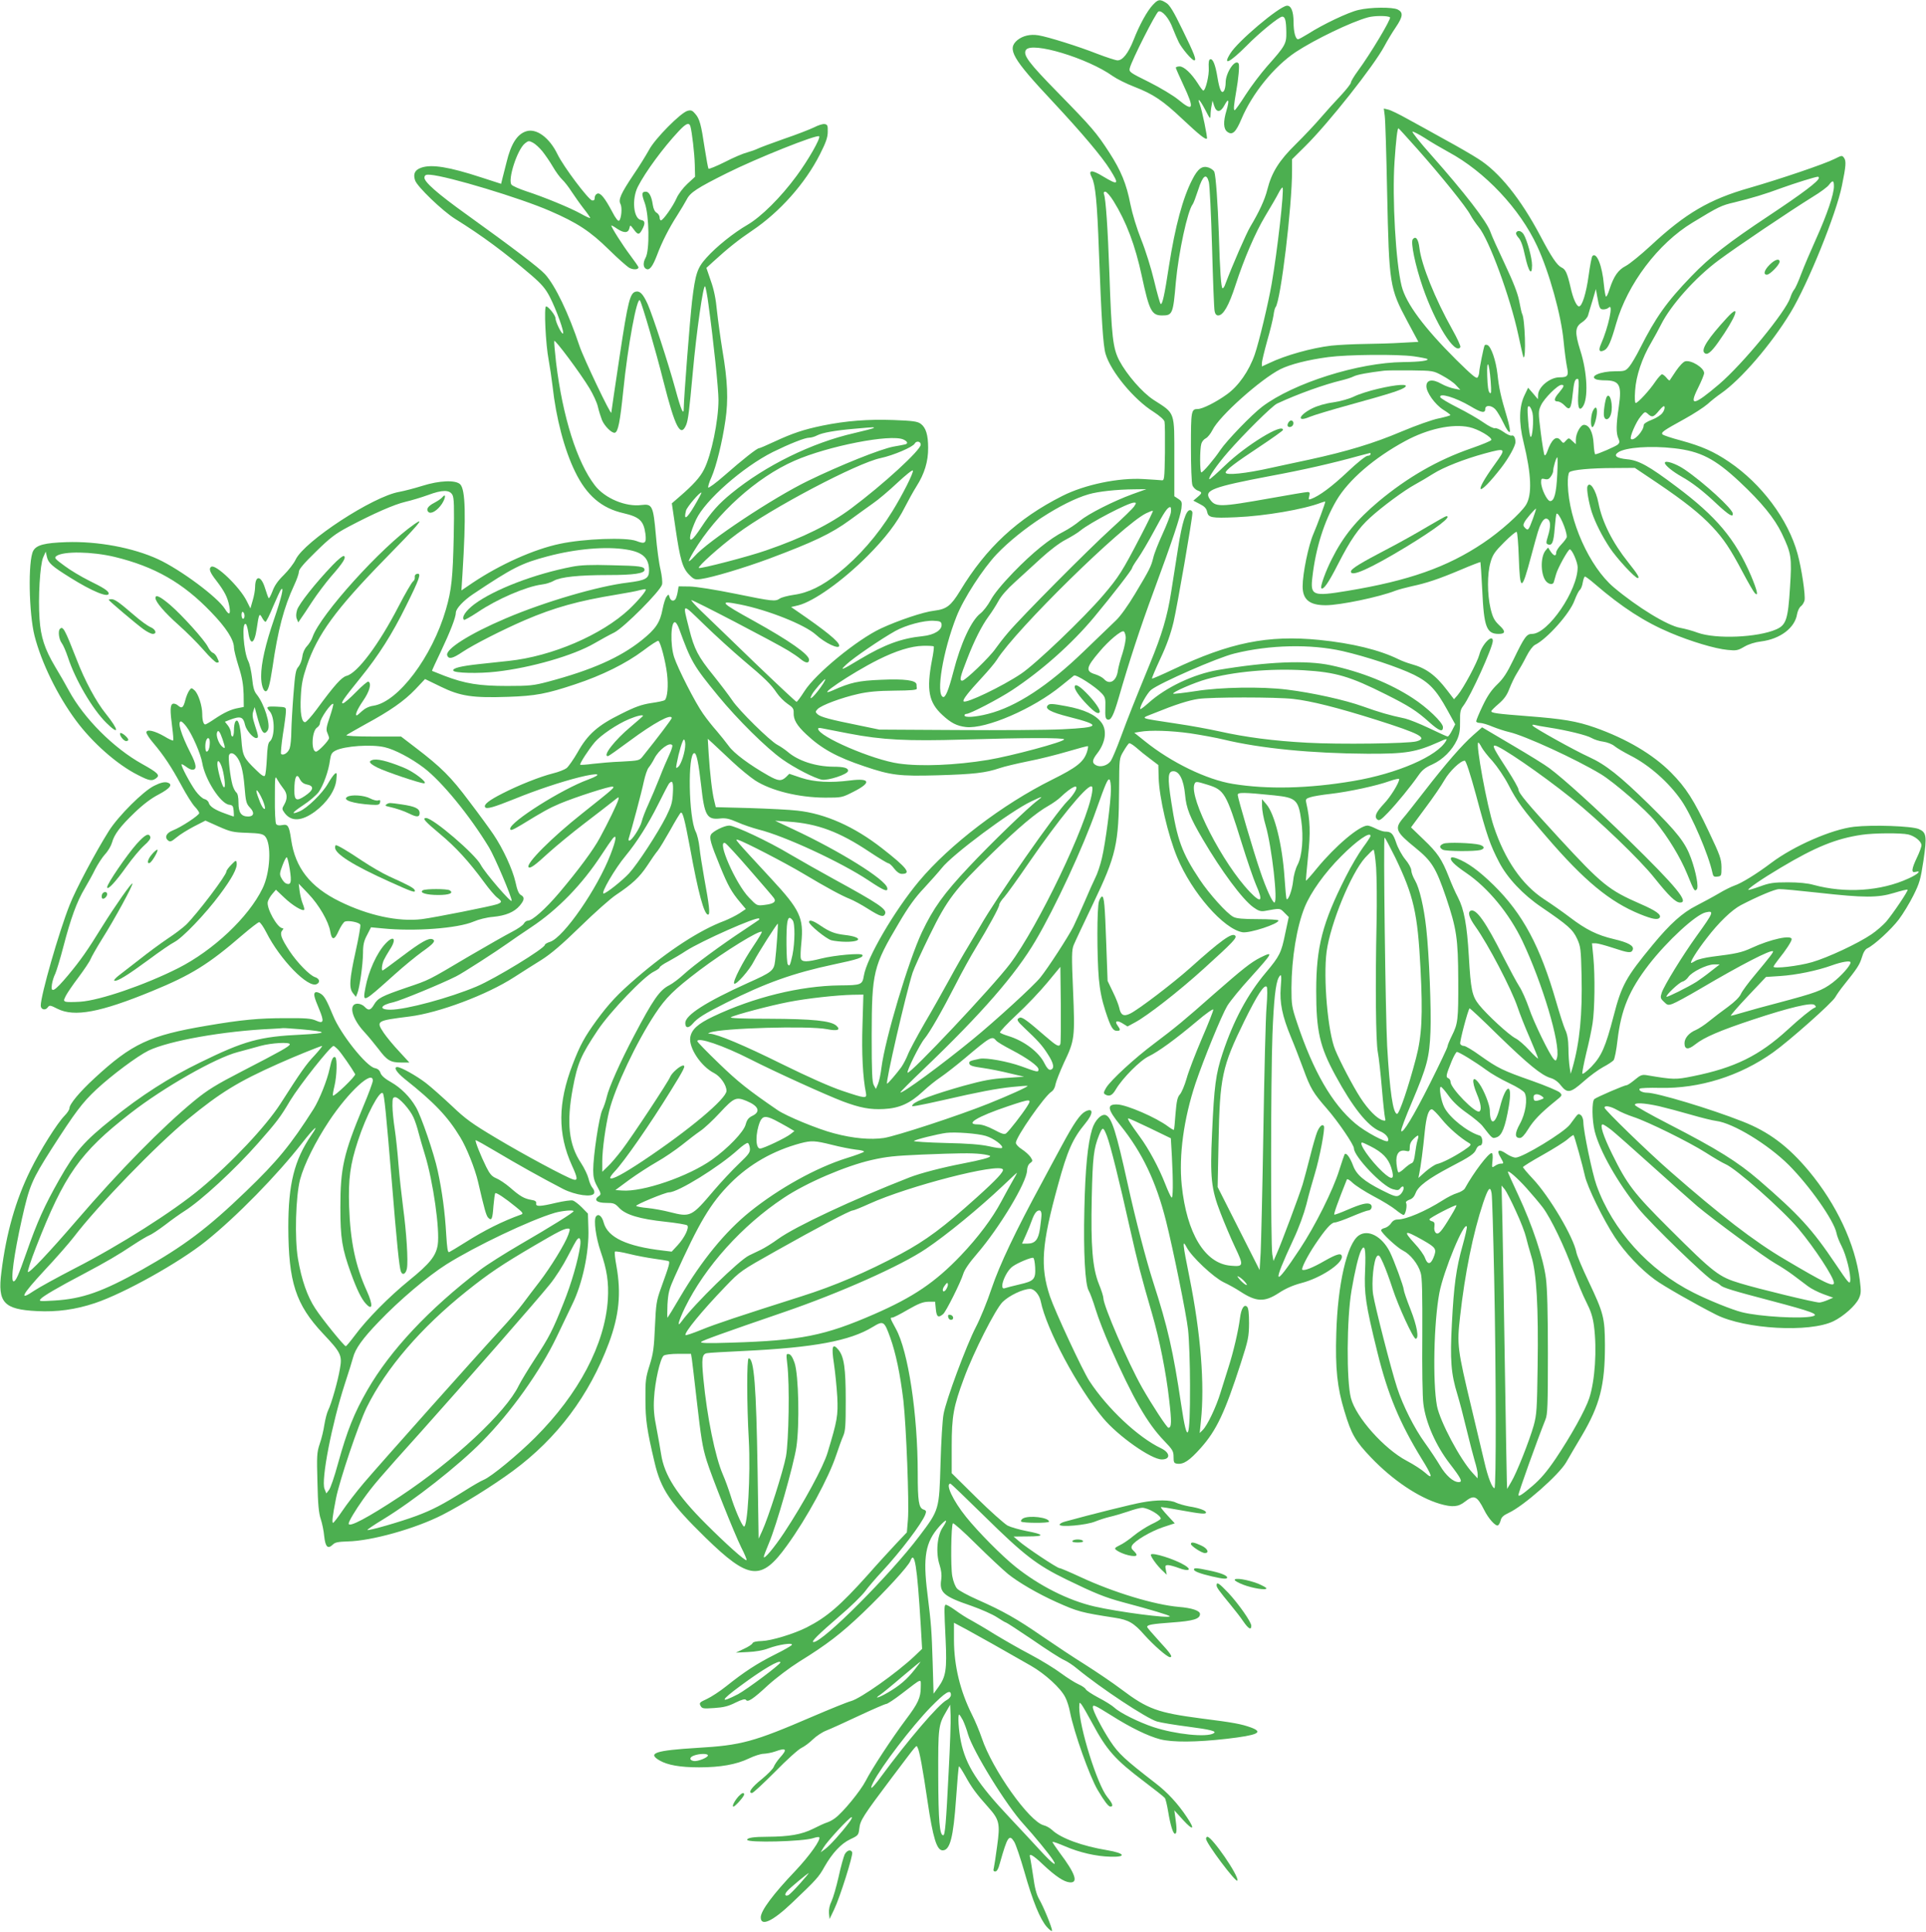<?xml version="1.0" standalone="no"?>
<!DOCTYPE svg PUBLIC "-//W3C//DTD SVG 20010904//EN"
 "http://www.w3.org/TR/2001/REC-SVG-20010904/DTD/svg10.dtd">
<svg version="1.0" xmlns="http://www.w3.org/2000/svg"
 width="1276pt" height="1280pt" viewBox="0 0 1276 1280"
 preserveAspectRatio="xMidYMid meet">
<g transform="translate(0,1280) scale(0.1,-0.1)"
fill="#4caf50" stroke="none">
<path d="M7639 12769 c-39 -41 -90 -134 -129 -234 -35 -88 -72 -135 -106 -135
-12 0 -73 20 -136 44 -124 49 -326 112 -388 122 -55 9 -104 -3 -140 -32 -69
-59 -35 -120 236 -409 192 -206 324 -362 379 -450 62 -99 55 -105 -47 -44 -77
47 -101 44 -74 -8 23 -45 35 -166 46 -476 17 -460 28 -638 45 -693 35 -117
188 -302 318 -383 40 -26 69 -52 72 -64 3 -12 4 -105 3 -207 -3 -178 -4 -185
-23 -182 -11 1 -65 5 -120 8 -164 10 -389 -37 -537 -112 -297 -150 -505 -343
-678 -630 -60 -98 -89 -120 -169 -130 -73 -8 -241 -65 -355 -118 -158 -74
-433 -300 -506 -415 -25 -39 -48 -71 -53 -71 -4 0 -130 118 -280 262 -149 145
-306 295 -347 335 -41 39 -72 74 -70 77 6 5 555 -281 643 -335 28 -17 65 -42
80 -55 35 -29 57 -31 57 -5 0 35 -132 127 -366 257 -225 124 -237 138 -91 109
186 -37 429 -134 502 -200 61 -56 155 -100 155 -73 0 26 -87 97 -287 234 l-32
22 47 11 c103 26 293 161 458 326 118 118 197 221 249 325 21 41 55 103 77
138 53 83 78 166 77 255 0 86 -15 134 -49 159 -22 16 -51 20 -180 25 -170 6
-314 -5 -471 -37 -125 -26 -197 -50 -318 -106 -51 -24 -98 -44 -103 -44 -13 0
-106 -73 -228 -180 -57 -50 -106 -86 -108 -80 -2 6 7 37 22 69 31 71 71 230
92 376 20 135 15 261 -20 465 -13 80 -29 197 -36 260 -7 78 -20 142 -41 200
l-29 85 47 43 c95 87 167 144 256 204 183 123 352 313 449 505 40 79 52 113
52 150 1 42 -2 48 -21 51 -12 2 -43 -8 -70 -22 -27 -13 -116 -48 -199 -76 -82
-29 -160 -58 -174 -65 -14 -7 -45 -18 -70 -25 -25 -6 -91 -34 -147 -63 -56
-28 -105 -48 -109 -45 -3 4 -14 64 -25 134 -24 161 -34 197 -63 230 -18 22
-28 26 -50 20 -45 -11 -218 -186 -256 -259 -19 -34 -64 -108 -102 -163 -85
-127 -103 -167 -87 -196 12 -23 6 -95 -9 -110 -6 -6 -23 14 -46 59 -49 92 -78
128 -99 120 -10 -4 -17 -16 -17 -27 0 -15 -5 -20 -17 -18 -25 5 -189 223 -229
305 -54 112 -141 175 -208 153 -60 -19 -101 -84 -130 -205 -10 -38 -22 -86
-27 -106 l-9 -37 -133 43 c-211 69 -327 88 -396 64 -43 -15 -55 -41 -41 -84
14 -42 182 -203 265 -255 180 -112 327 -221 506 -374 67 -58 93 -88 121 -142
44 -85 101 -244 87 -244 -11 0 -48 77 -49 102 0 19 -47 78 -62 78 -15 0 -3
-253 17 -355 8 -44 20 -123 26 -175 23 -210 78 -420 149 -565 76 -157 175
-242 320 -275 107 -25 134 -50 146 -136 8 -64 -2 -71 -61 -48 -67 25 -346 15
-505 -19 -173 -36 -397 -137 -578 -258 l-75 -51 7 109 c24 385 20 559 -15 594
-30 30 -137 26 -251 -10 -51 -16 -120 -34 -153 -40 -174 -30 -627 -326 -686
-448 -12 -26 -48 -72 -79 -103 -39 -38 -62 -71 -75 -108 -11 -28 -22 -49 -25
-45 -4 5 -14 34 -24 66 -26 85 -65 89 -66 6 0 -19 -7 -59 -16 -88 l-15 -52
-25 50 c-46 92 -204 244 -234 226 -19 -12 -10 -37 34 -93 54 -71 74 -110 85
-167 11 -58 -1 -65 -29 -19 -49 78 -294 260 -443 329 -165 76 -399 120 -607
113 -146 -5 -199 -19 -220 -58 -35 -66 -29 -413 9 -563 46 -179 152 -395 273
-559 109 -148 274 -294 412 -363 76 -39 93 -42 121 -21 27 20 11 36 -93 94
-189 105 -386 302 -486 487 -21 39 -62 111 -92 160 -68 115 -94 195 -102 314
-10 139 3 360 24 408 l17 38 8 -35 c9 -40 32 -61 154 -137 145 -91 255 -136
255 -105 0 16 -34 38 -130 85 -52 26 -126 70 -164 99 -63 46 -68 52 -52 64 46
33 236 30 386 -6 264 -64 452 -171 638 -365 100 -103 152 -184 152 -236 0 -14
14 -71 31 -125 24 -75 31 -120 33 -184 l1 -84 -35 -7 c-48 -8 -95 -30 -159
-73 -29 -20 -57 -36 -61 -36 -12 0 -20 28 -20 69 0 54 -26 135 -51 157 -20 18
-21 18 -35 -1 -8 -11 -20 -39 -26 -63 -13 -51 -23 -59 -48 -37 -11 10 -26 15
-35 12 -18 -8 -19 -43 -4 -156 6 -45 9 -84 6 -87 -2 -3 -29 9 -58 27 -64 37
-119 50 -119 26 0 -9 20 -40 45 -69 71 -84 121 -160 186 -280 33 -62 74 -127
90 -143 16 -17 29 -36 29 -42 0 -15 -122 -95 -175 -115 -43 -17 -57 -46 -31
-67 13 -11 22 -7 55 20 22 19 74 51 116 73 l76 39 87 -39 c79 -35 96 -39 189
-42 84 -3 104 -7 119 -23 44 -49 35 -241 -17 -346 -93 -191 -326 -410 -559
-528 -222 -112 -518 -213 -647 -222 -45 -3 -89 -3 -98 0 -14 6 -14 9 1 39 9
18 47 74 85 124 37 50 73 103 79 119 6 15 40 75 76 133 83 131 208 361 201
368 -6 7 -115 -149 -198 -282 -100 -162 -144 -225 -229 -327 -89 -106 -116
-122 -106 -59 3 21 13 53 22 70 8 18 33 99 54 180 49 188 89 298 141 385 22
37 54 95 70 128 17 33 46 78 65 99 20 21 40 56 46 77 15 55 55 108 150 199 55
53 110 95 159 120 79 42 98 69 55 80 -18 4 -44 -2 -84 -22 -71 -34 -238 -200
-301 -300 -88 -140 -220 -388 -260 -491 -71 -179 -191 -597 -191 -666 0 -26
30 -34 46 -12 12 16 16 16 65 -9 112 -56 283 -24 626 117 261 107 376 179 598
371 55 47 105 86 112 86 7 0 28 -30 47 -67 91 -181 279 -374 335 -343 24 12
18 36 -12 46 -35 11 -118 96 -169 173 -55 84 -66 115 -48 136 8 10 9 15 2 15
-34 0 -108 133 -98 175 3 13 17 37 30 52 l24 28 55 -52 c53 -51 121 -92 132
-81 3 3 -1 20 -9 39 -8 19 -17 57 -21 84 l-6 50 64 -67 c70 -73 134 -183 145
-250 10 -60 28 -59 56 5 14 30 32 57 41 61 25 9 96 -5 102 -21 3 -8 -11 -87
-31 -177 -41 -187 -45 -243 -17 -277 l19 -24 10 25 c15 38 36 187 37 265 0 55
6 81 27 120 l26 51 74 -7 c214 -22 501 0 606 45 32 14 88 28 127 31 86 8 142
32 178 74 32 38 34 57 8 71 -14 7 -25 33 -36 86 -19 84 -83 223 -147 317 -23
34 -94 132 -159 217 -121 162 -185 226 -358 358 l-94 72 -185 0 c-112 0 -182
4 -177 9 6 5 62 37 125 72 164 89 256 153 331 231 l65 69 105 -51 c129 -63
211 -75 444 -67 183 6 256 20 445 83 179 59 337 138 451 223 51 39 96 68 101
65 14 -9 47 -134 57 -217 10 -80 3 -160 -15 -176 -5 -4 -45 -13 -89 -19 -64
-10 -105 -24 -200 -72 -155 -76 -222 -136 -288 -254 -27 -47 -60 -94 -73 -105
-13 -10 -53 -26 -90 -35 -87 -22 -228 -78 -335 -133 -89 -45 -126 -74 -115
-91 9 -15 56 -1 196 55 142 58 307 113 427 143 129 32 164 24 60 -15 -176 -64
-517 -280 -517 -326 0 -15 14 -10 76 27 140 86 183 110 254 140 103 43 329
116 348 112 18 -3 10 -10 -200 -177 -201 -159 -377 -335 -356 -357 11 -10 43
13 134 97 49 44 154 131 234 192 80 61 165 127 189 146 42 34 44 35 37 11 -8
-28 -68 -152 -122 -251 -42 -79 -144 -216 -269 -364 -91 -107 -178 -185 -208
-185 -9 0 -21 -9 -27 -20 -6 -11 -41 -35 -78 -54 -37 -19 -166 -92 -287 -163
-275 -163 -257 -154 -413 -207 -163 -56 -189 -69 -214 -112 -23 -39 -37 -42
-63 -14 -10 11 -31 20 -46 20 -63 0 -39 -98 45 -188 25 -27 67 -78 94 -113 56
-75 79 -89 150 -89 l54 0 -67 73 c-37 39 -84 96 -103 124 -52 79 -49 80 171
108 193 24 512 143 694 261 50 32 131 84 180 114 63 40 135 101 258 221 93 91
199 185 235 209 108 72 157 118 207 193 26 40 57 85 70 100 13 16 50 78 84
138 33 60 64 111 69 114 13 8 26 -44 61 -230 55 -303 94 -445 120 -445 15 0 8
61 -26 245 -13 72 -27 162 -31 201 -4 38 -15 85 -25 104 -47 93 -54 520 -9
520 15 0 28 -65 45 -213 22 -201 38 -230 126 -220 36 4 60 -1 115 -25 38 -17
101 -38 139 -48 171 -42 545 -215 730 -338 102 -68 129 -79 123 -49 -10 55
-315 245 -626 390 l-117 55 90 -6 c191 -13 336 -67 535 -200 63 -42 120 -76
126 -76 6 0 24 -16 38 -35 18 -23 35 -35 51 -35 65 0 35 40 -132 170 -183 143
-375 229 -560 249 -49 6 -190 13 -315 17 l-226 6 -10 42 c-14 53 -29 185 -37
311 l-6 100 33 -30 c18 -17 76 -71 128 -120 52 -49 121 -105 153 -126 106 -68
287 -113 463 -114 110 0 112 0 190 40 119 60 109 91 -23 74 -133 -17 -237 -11
-324 17 l-80 27 -22 -22 c-31 -28 -50 -27 -116 10 -124 70 -229 148 -263 196
-20 27 -56 72 -80 100 -25 28 -66 79 -90 114 -52 73 -167 299 -192 375 -27 84
-22 241 7 231 7 -2 18 -21 26 -43 79 -217 95 -245 259 -445 127 -155 320 -346
425 -420 80 -57 214 -126 262 -135 41 -7 169 35 173 57 4 20 -25 29 -98 29
-117 1 -233 39 -302 99 -18 15 -49 36 -68 46 -48 25 -255 228 -299 295 -21 31
-77 105 -125 165 -100 123 -127 174 -160 307 -45 179 -53 177 101 28 75 -73
191 -178 257 -234 143 -120 184 -160 222 -217 16 -24 48 -56 71 -72 36 -24 42
-33 41 -60 -2 -45 21 -84 84 -143 101 -95 203 -151 386 -212 174 -59 231 -66
482 -59 239 7 320 16 411 47 31 11 117 31 190 46 74 14 192 44 263 65 71 21
131 37 134 35 2 -3 -1 -20 -7 -39 -22 -66 -68 -102 -231 -183 -328 -163 -678
-430 -881 -672 -164 -196 -347 -510 -366 -627 -10 -60 -17 -63 -160 -64 -262
-3 -571 -79 -838 -206 -103 -49 -143 -86 -152 -138 -11 -69 71 -193 158 -237
42 -22 82 -79 82 -118 -1 -52 -247 -259 -553 -463 -131 -87 -205 -127 -217
-115 -4 3 9 23 29 44 63 66 234 312 371 534 90 145 101 168 83 168 -20 0 -76
-49 -86 -75 -13 -33 -252 -395 -319 -483 -32 -42 -75 -93 -95 -111 l-36 -35 0
70 c0 78 22 235 46 334 39 156 181 456 304 642 71 108 125 161 295 290 166
125 398 268 412 254 3 -2 -22 -44 -55 -93 -70 -103 -140 -239 -128 -250 12
-12 102 90 131 149 25 49 151 248 158 248 3 0 -9 -176 -18 -247 -8 -65 -20
-74 -183 -147 -274 -124 -412 -212 -412 -264 0 -35 21 -37 49 -5 32 38 77 66
220 138 262 132 447 198 715 255 158 33 199 47 189 63 -8 14 -184 -2 -272 -24
-94 -24 -128 -24 -135 -1 -4 10 -2 57 3 105 16 165 -8 218 -199 424 -244 264
-246 266 -220 258 44 -13 312 -152 431 -223 159 -95 256 -147 309 -168 25 -10
79 -39 121 -66 81 -51 103 -58 113 -32 12 30 -45 68 -339 229 -88 48 -218 122
-290 164 -145 87 -367 191 -404 191 -33 0 -109 -38 -121 -60 -12 -22 -1 -60
60 -209 53 -130 76 -171 134 -240 l37 -44 -43 -29 c-24 -15 -68 -37 -98 -49
-164 -61 -374 -198 -585 -380 -122 -105 -180 -167 -263 -280 -79 -109 -109
-163 -158 -291 -99 -256 -100 -460 -5 -670 38 -83 40 -102 9 -93 -47 14 -330
166 -510 274 -161 96 -203 126 -295 214 -60 56 -136 124 -171 151 -64 49 -166
106 -190 106 -27 0 -5 -35 48 -78 198 -157 286 -250 369 -387 43 -70 98 -209
118 -295 42 -181 54 -226 68 -239 22 -22 28 -8 34 78 4 44 9 82 12 85 6 7 65
-32 137 -91 45 -36 51 -44 35 -50 -123 -44 -245 -105 -371 -185 -51 -32 -99
-61 -106 -64 -10 -4 -14 23 -20 118 -8 145 -27 286 -56 420 -24 113 -110 365
-145 423 -39 68 -100 128 -163 164 -41 23 -64 43 -71 61 -6 19 -18 29 -38 33
-56 11 -227 226 -276 347 -43 104 -58 130 -81 145 -14 9 -30 14 -37 10 -14 -9
-8 -32 26 -113 34 -82 29 -97 -22 -74 -31 14 -68 17 -203 16 -177 0 -291 -11
-520 -50 -379 -64 -496 -119 -743 -347 -101 -93 -167 -173 -167 -200 0 -9 -14
-31 -32 -49 -50 -51 -161 -228 -227 -362 -97 -197 -160 -416 -192 -676 -26
-201 16 -246 236 -257 131 -7 256 10 384 53 192 64 558 268 736 411 202 162
471 437 636 649 80 103 120 137 61 52 -112 -164 -152 -323 -152 -608 1 -365
49 -513 229 -705 120 -127 129 -145 113 -234 -13 -79 -57 -234 -78 -275 -8
-16 -19 -59 -25 -95 -5 -36 -19 -94 -31 -128 -19 -57 -20 -79 -15 -255 3 -146
9 -205 22 -243 9 -27 20 -79 23 -115 8 -71 24 -86 58 -53 14 14 35 18 98 20
157 3 449 85 627 176 135 69 337 195 467 291 294 217 506 500 636 848 68 183
82 330 50 509 -9 49 -14 93 -10 96 3 4 46 -3 94 -15 48 -12 123 -26 167 -32
44 -6 85 -13 92 -15 14 -5 9 -22 -48 -180 -30 -83 -33 -103 -40 -255 -6 -141
-11 -178 -35 -255 -26 -81 -29 -104 -28 -225 0 -137 10 -206 60 -417 42 -181
104 -272 337 -500 290 -283 370 -291 541 -53 132 182 276 448 326 599 16 47
36 104 46 126 15 34 17 71 17 235 0 214 -11 289 -47 335 -41 50 -49 25 -31
-91 8 -54 18 -153 22 -219 6 -125 0 -157 -64 -369 -28 -95 -158 -334 -288
-531 -67 -101 -135 -182 -135 -160 0 5 15 45 34 90 49 114 163 514 182 637 22
147 15 479 -12 558 -13 37 -25 56 -38 58 -18 4 -18 0 -10 -69 16 -131 10 -502
-9 -609 -18 -96 -116 -404 -158 -495 l-23 -50 -7 455 c-9 554 -23 740 -59 740
-13 0 -13 -299 1 -544 12 -225 -8 -585 -33 -570 -15 9 -63 122 -88 205 -13 41
-35 103 -51 139 -51 118 -105 382 -129 634 -13 135 -9 164 23 170 12 3 123 9
247 15 462 22 702 67 852 159 71 43 76 40 116 -71 37 -103 66 -243 87 -417 19
-172 39 -679 30 -789 l-7 -84 -72 -76 c-39 -42 -124 -134 -187 -206 -183 -204
-271 -280 -405 -348 -85 -43 -234 -88 -296 -90 -37 -1 -59 -6 -63 -15 -2 -7
-28 -24 -57 -37 l-53 -25 80 4 c49 2 102 11 135 24 69 26 166 40 156 23 -4 -6
-56 -36 -115 -65 -117 -59 -200 -113 -319 -208 -42 -34 -101 -72 -129 -85 -48
-22 -52 -26 -42 -45 10 -19 18 -20 91 -15 62 4 94 12 141 36 43 21 64 26 69
18 11 -18 46 4 146 97 53 48 143 116 205 155 186 115 278 186 423 324 152 146
301 309 315 344 28 75 45 -29 69 -427 l9 -155 -50 -48 c-119 -112 -356 -280
-421 -298 -21 -5 -137 -52 -256 -103 -390 -168 -471 -190 -762 -207 -278 -17
-333 -35 -251 -83 53 -31 137 -46 263 -46 141 0 247 19 330 59 35 17 79 31 98
31 19 1 53 7 75 15 75 27 84 16 31 -42 -18 -21 -36 -48 -40 -60 -4 -12 -40
-49 -79 -81 -69 -55 -94 -92 -65 -92 8 0 76 64 153 141 76 78 155 149 175 158
19 9 53 34 75 56 23 22 63 49 90 59 28 11 125 55 216 98 92 43 173 78 180 78
8 0 54 30 103 68 141 108 126 102 126 43 0 -69 -18 -108 -99 -215 -92 -123
-226 -327 -266 -406 -34 -66 -150 -208 -202 -246 -15 -12 -40 -25 -53 -29 -14
-4 -56 -23 -93 -42 -76 -38 -158 -52 -302 -53 -93 0 -135 -7 -135 -20 0 -21
368 -12 438 11 18 6 36 9 39 6 14 -14 -63 -122 -157 -222 -148 -155 -230 -265
-230 -309 0 -63 79 -26 207 96 163 155 178 172 215 239 52 91 110 154 172 183
51 24 54 27 59 71 6 54 23 81 217 339 177 234 159 214 169 197 12 -18 35 -144
66 -356 36 -243 61 -325 100 -325 49 0 71 85 89 343 8 115 16 211 19 213 3 3
21 -26 42 -63 41 -75 73 -119 152 -207 74 -83 80 -108 59 -258 -9 -68 -19
-133 -22 -145 -5 -17 -2 -23 10 -23 10 0 21 18 31 58 49 173 61 192 94 139 11
-18 41 -107 67 -197 56 -198 104 -315 149 -367 19 -21 34 -32 35 -25 0 20 -57
160 -86 209 -17 30 -29 74 -39 150 -9 59 -18 116 -21 126 -10 33 19 17 87 -48
81 -76 136 -113 175 -117 61 -6 38 59 -67 198 -27 37 -48 68 -46 70 2 3 41
-11 85 -30 93 -40 205 -66 297 -68 111 -4 99 23 -20 43 -164 27 -307 79 -365
134 -14 13 -38 27 -55 31 -95 23 -341 369 -411 579 -15 44 -44 114 -65 155
-78 156 -118 321 -119 491 l0 117 88 -47 c82 -45 227 -126 422 -238 94 -54
197 -148 227 -208 12 -22 26 -67 32 -100 27 -136 129 -423 183 -515 44 -74 71
-110 84 -110 22 0 16 19 -20 63 -67 83 -187 466 -186 595 1 35 1 36 16 17 8
-11 40 -66 70 -122 96 -179 151 -241 340 -384 73 -55 136 -105 141 -112 5 -6
15 -47 22 -90 15 -91 33 -149 46 -147 12 1 12 35 2 105 l-7 50 59 -65 c67 -73
80 -63 24 20 -59 89 -128 164 -209 226 -203 157 -243 194 -298 277 -54 82
-116 201 -116 225 0 20 12 15 121 -53 129 -82 245 -138 325 -159 82 -21 238
-20 440 3 207 24 248 43 162 75 -64 23 -115 33 -330 60 -288 38 -354 61 -529
193 -57 43 -165 116 -239 163 -74 46 -202 131 -285 188 -168 116 -258 167
-427 242 -64 28 -126 62 -137 74 -12 13 -26 48 -32 82 -12 62 -8 338 4 351 4
4 74 -58 155 -139 81 -80 175 -168 209 -196 69 -56 198 -131 320 -186 145 -65
165 -70 390 -105 90 -14 125 -34 195 -114 62 -69 151 -147 169 -147 21 0 4 25
-71 106 -44 48 -80 90 -80 94 0 15 32 20 167 30 138 10 183 23 183 56 0 22
-54 40 -140 47 -162 14 -433 96 -652 198 -69 32 -132 59 -139 59 -15 0 -220
136 -269 179 l-35 30 95 1 c114 0 111 13 -11 36 -46 9 -102 25 -124 36 -21 12
-114 94 -205 184 l-165 163 0 178 c0 199 12 265 81 450 63 172 208 458 256
506 43 43 136 87 183 87 28 0 61 -39 70 -83 37 -183 243 -570 413 -773 99
-119 319 -274 389 -274 59 0 56 45 -5 74 -152 72 -356 264 -475 446 -45 69
-227 460 -261 560 -66 198 -56 343 54 741 61 224 97 305 179 404 55 66 56 108
2 81 -36 -19 -76 -77 -159 -231 -38 -71 -97 -179 -129 -240 -176 -324 -280
-544 -333 -700 -29 -88 -77 -205 -106 -260 -61 -118 -197 -482 -213 -575 -7
-36 -16 -182 -20 -325 -9 -310 -8 -308 -142 -485 -191 -253 -637 -700 -699
-700 -20 0 27 47 173 173 71 60 146 134 168 163 21 29 72 88 112 131 122 131
264 318 287 378 8 22 7 27 -14 34 -29 12 -36 55 -36 238 0 393 -63 811 -145
959 -39 72 -40 74 -23 74 7 0 53 23 102 52 72 41 100 52 136 53 l45 0 5 -50
c5 -51 16 -59 48 -32 19 15 117 212 133 265 8 28 40 75 92 135 148 172 329
472 331 551 1 22 8 40 20 49 19 14 19 16 3 41 -10 14 -35 37 -57 51 -22 14
-40 33 -40 43 0 37 187 306 235 338 14 9 25 29 28 51 4 19 29 83 56 142 71
148 73 168 60 478 -10 228 -9 268 4 301 8 20 67 145 130 277 152 318 169 391
171 755 1 205 1 205 29 252 15 26 32 50 37 53 5 3 26 -10 47 -28 21 -19 63
-53 93 -75 l54 -41 2 -83 c4 -133 62 -382 123 -529 98 -235 308 -475 433 -496
48 -7 238 55 238 78 0 5 -61 9 -135 9 -99 0 -144 4 -164 15 -42 21 -160 152
-223 247 -118 177 -150 266 -188 513 -26 167 -23 205 14 205 39 0 68 -57 77
-154 8 -92 32 -151 117 -296 123 -210 263 -399 335 -451 33 -24 49 -29 75 -25
106 19 100 20 131 -11 l29 -29 -24 -112 c-25 -124 -37 -148 -127 -255 -123
-146 -215 -319 -287 -535 -46 -138 -56 -219 -70 -527 -14 -296 -6 -373 56
-532 25 -65 68 -167 96 -226 59 -124 58 -131 -30 -123 -170 15 -290 214 -323
533 -20 196 13 439 91 674 57 168 172 449 211 515 19 31 89 117 157 191 145
161 152 173 63 129 -65 -33 -117 -75 -306 -240 -202 -179 -260 -226 -398 -330
-131 -98 -286 -241 -318 -292 -18 -30 -19 -38 -8 -45 28 -17 48 -8 72 34 45
75 161 192 219 219 62 30 173 110 318 232 57 49 106 83 108 77 2 -5 -32 -92
-76 -193 -43 -101 -89 -220 -101 -265 -13 -45 -33 -92 -44 -104 -16 -18 -22
-42 -29 -127 -4 -58 -9 -107 -11 -108 -2 -2 -19 8 -38 22 -78 59 -274 144
-336 146 -73 3 -68 -30 21 -140 144 -179 236 -373 301 -632 46 -182 135 -619
146 -720 7 -63 13 -230 13 -370 1 -370 -17 -408 -59 -124 -53 354 -88 509
-185 809 -48 150 -117 414 -170 655 -74 336 -104 431 -141 450 -28 16 -76 -31
-94 -93 -29 -95 -45 -260 -51 -527 -7 -288 5 -503 29 -542 8 -13 29 -69 46
-125 17 -56 60 -166 95 -245 153 -345 247 -509 359 -625 56 -58 62 -69 62
-106 0 -36 3 -42 23 -45 43 -6 82 20 157 104 105 118 160 235 266 564 49 152
53 173 54 262 0 67 -4 101 -13 110 -20 19 -39 -12 -47 -75 -11 -85 -44 -226
-75 -322 -15 -49 -40 -127 -54 -172 -29 -96 -88 -219 -118 -248 l-20 -20 8 80
c26 240 -1 581 -76 953 -46 227 -48 254 -18 197 32 -62 177 -198 245 -231 32
-15 81 -42 108 -60 108 -71 162 -73 257 -11 44 29 93 51 150 66 124 32 268
126 268 173 0 29 -30 22 -116 -27 -78 -45 -132 -66 -146 -58 -10 5 34 92 85
168 67 100 107 145 129 145 11 0 63 18 114 40 52 22 101 40 109 40 21 0 31 30
14 41 -20 13 -62 2 -153 -37 -43 -19 -82 -33 -86 -32 -6 2 24 86 83 233 3 6
20 -4 38 -22 19 -18 81 -58 139 -89 58 -30 124 -71 147 -90 23 -19 46 -34 52
-34 12 0 26 64 16 80 -4 6 6 15 22 21 20 6 33 21 42 45 16 44 84 95 226 170
137 71 164 90 175 120 5 13 16 24 25 24 22 0 20 59 -2 66 -81 24 -199 118
-234 186 -22 42 -38 138 -23 137 5 0 28 -27 51 -59 28 -39 69 -78 122 -115 44
-31 91 -70 103 -86 67 -86 64 -84 94 -74 35 12 56 67 80 205 27 159 -18 154
-59 -6 -30 -117 -66 -127 -67 -19 -1 36 -38 130 -69 174 -46 64 -55 24 -16
-69 26 -61 32 -105 16 -114 -25 -16 -191 154 -191 195 0 11 -7 22 -15 25 -18
7 -15 21 22 112 14 34 30 62 35 62 15 0 122 -66 193 -118 33 -25 101 -64 152
-88 55 -26 96 -52 104 -65 21 -40 6 -138 -32 -206 -34 -62 -35 -93 0 -93 13 0
31 19 55 58 35 57 82 107 180 186 47 38 48 39 29 58 -11 10 -93 45 -184 77
-194 68 -226 84 -343 167 -48 35 -97 64 -107 64 -11 0 -22 6 -25 14 -5 12 51
224 62 235 2 2 87 -77 188 -177 203 -197 287 -265 347 -284 26 -7 51 -25 70
-50 43 -54 64 -50 151 27 40 36 98 78 129 95 31 16 62 37 69 45 7 8 19 68 26
132 24 204 77 332 208 502 121 156 311 332 377 346 57 13 52 0 -59 -154 -93
-129 -218 -332 -233 -379 -10 -31 -9 -37 14 -59 23 -23 28 -25 58 -14 18 6
101 51 184 100 270 159 468 261 481 248 5 -5 -20 -37 -119 -156 -44 -52 -85
-108 -93 -126 -9 -21 -40 -52 -86 -86 -40 -29 -97 -72 -126 -96 -29 -24 -68
-49 -86 -57 -46 -19 -76 -54 -76 -88 0 -43 25 -45 71 -8 59 47 164 92 381 164
241 80 392 116 410 97 11 -11 10 -14 0 -18 -19 -7 -98 -71 -178 -145 -189
-173 -351 -253 -629 -309 -114 -23 -127 -23 -305 7 -31 5 -42 1 -79 -30 -24
-20 -48 -36 -54 -36 -15 0 -198 -79 -214 -92 -18 -15 -16 -140 2 -213 33 -131
151 -339 289 -511 81 -101 456 -464 498 -482 17 -7 37 -19 45 -27 16 -17 83
-37 338 -104 265 -70 320 -90 275 -102 -70 -19 -354 -3 -471 27 -64 16 -220
79 -319 129 -297 149 -537 415 -643 712 -28 77 -87 361 -87 417 0 19 -7 39
-16 47 -14 11 -19 10 -35 -11 -10 -14 -27 -37 -38 -51 -40 -53 -314 -219 -360
-219 -14 0 -42 12 -62 26 -49 34 -67 24 -39 -22 24 -43 25 -44 2 -44 -10 0
-27 -7 -38 -15 -21 -14 -21 -13 -16 35 3 31 1 50 -6 50 -21 0 -118 -127 -177
-234 -6 -11 -29 -24 -51 -31 -22 -6 -65 -28 -96 -48 -113 -72 -242 -127 -298
-127 -18 0 -33 -8 -44 -25 -9 -14 -27 -27 -41 -31 -14 -3 -25 -10 -25 -15 0
-17 106 -116 145 -135 47 -23 100 -88 117 -147 10 -31 12 -137 11 -417 -2
-206 1 -409 7 -451 15 -124 83 -278 175 -397 77 -100 87 -122 59 -122 -36 0
-85 44 -123 108 -22 37 -67 105 -101 152 -69 95 -145 245 -184 365 -40 122
-147 541 -159 619 -12 80 4 231 26 253 12 12 18 4 41 -47 15 -33 43 -109 62
-168 39 -119 137 -332 153 -332 24 0 9 85 -34 194 -25 63 -45 122 -45 131 0
19 -64 194 -92 250 -52 103 -144 152 -206 109 -78 -54 -140 -324 -149 -649 -7
-233 6 -358 54 -515 46 -154 72 -198 178 -309 143 -149 313 -263 454 -305 83
-24 122 -21 166 14 61 48 80 40 128 -55 27 -55 74 -108 91 -102 5 2 14 17 18
33 5 22 19 34 55 51 97 45 331 251 379 334 17 30 64 110 104 177 119 202 153
333 153 598 -1 183 -8 212 -109 425 -41 86 -77 172 -80 190 -18 100 -178 371
-289 489 -36 38 -65 73 -65 77 0 4 59 41 131 81 71 40 146 87 165 104 19 17
37 29 39 27 6 -6 61 -204 75 -269 15 -72 122 -291 199 -408 66 -101 171 -212
264 -280 53 -40 276 -167 407 -233 191 -96 619 -120 777 -43 66 32 146 103
168 150 15 33 16 47 6 125 -30 236 -154 500 -337 720 -137 164 -266 261 -441
329 -213 84 -566 190 -631 190 -32 0 -60 16 -48 27 4 4 64 7 132 5 262 -6 531
78 751 235 108 77 392 329 412 366 9 16 34 52 56 79 89 111 105 135 120 184
10 34 22 54 37 61 46 22 158 125 208 191 28 37 71 108 96 158 41 82 48 106 67
231 24 165 20 188 -31 210 -48 20 -304 29 -429 15 -148 -17 -399 -127 -548
-239 -98 -74 -199 -136 -245 -151 -20 -7 -67 -30 -105 -53 -39 -23 -105 -58
-147 -80 -91 -46 -174 -120 -290 -261 -175 -212 -205 -265 -258 -471 -53 -204
-80 -265 -147 -335 -31 -31 -57 -52 -60 -45 -2 6 10 67 26 135 17 67 36 157
42 198 14 92 17 313 5 438 l-9 92 25 0 c13 0 64 -14 113 -30 102 -34 123 -37
132 -13 10 26 -28 48 -126 71 -110 26 -183 62 -292 145 -46 35 -123 89 -171
120 -144 95 -258 259 -332 482 -44 131 -122 555 -102 555 3 0 13 -14 21 -30 9
-17 41 -59 73 -93 32 -37 78 -104 106 -158 56 -109 97 -165 252 -344 250 -291
420 -431 619 -512 84 -34 119 -40 131 -22 11 19 -27 46 -126 89 -213 93 -256
128 -542 438 -208 226 -268 298 -268 321 0 9 -32 66 -70 125 -91 140 -105 166
-87 166 33 0 306 -187 507 -348 180 -144 455 -408 550 -528 96 -120 141 -164
171 -164 61 0 -24 104 -342 415 -213 208 -427 403 -524 475 -27 21 -139 90
-248 154 l-198 117 -59 -52 c-72 -63 -182 -189 -325 -374 -60 -77 -123 -158
-142 -179 -55 -66 -46 -88 85 -194 108 -88 135 -131 202 -327 70 -208 80 -273
81 -550 1 -262 -2 -287 -42 -367 -16 -32 -29 -64 -29 -71 0 -8 -52 -117 -115
-243 -111 -221 -184 -341 -192 -317 -3 7 29 92 71 190 101 239 116 296 123
468 6 144 -9 515 -28 684 -15 139 -45 267 -74 317 -14 23 -25 54 -25 67 0 14
-17 46 -40 73 -22 27 -49 76 -60 110 -21 62 -33 74 -74 74 -12 0 -39 9 -61 20
-22 11 -46 20 -55 20 -54 0 -214 -136 -335 -283 -38 -47 -71 -84 -73 -82 -1 1
5 74 14 161 17 156 14 241 -12 355 -5 24 -2 28 28 37 18 6 78 16 133 22 121
14 307 54 392 85 35 12 63 18 63 13 0 -24 -57 -117 -100 -162 -55 -59 -67 -88
-45 -106 12 -10 24 -3 71 46 61 64 150 173 201 246 24 35 46 53 92 73 70 32
132 94 164 163 16 36 21 65 20 121 -1 64 2 79 22 105 49 65 195 387 195 430 0
50 -73 -24 -89 -91 -13 -50 -106 -225 -145 -270 l-23 -26 -46 60 c-77 101
-141 147 -237 173 -25 7 -63 21 -85 32 -126 62 -307 106 -524 128 -341 34
-593 -17 -970 -196 -74 -35 -136 -62 -139 -60 -2 3 23 62 56 133 42 89 68 163
87 242 25 108 125 685 125 723 0 10 -7 18 -16 18 -27 0 -53 -83 -79 -251 -14
-90 -35 -222 -46 -292 -25 -161 -62 -284 -140 -473 -104 -253 -144 -354 -194
-489 -26 -71 -56 -142 -66 -157 -22 -31 -69 -44 -98 -28 -28 15 -26 34 8 78
56 72 67 155 27 206 -38 50 -113 85 -232 107 -91 17 -109 18 -121 7 -24 -24
14 -46 140 -78 217 -55 208 -70 -45 -82 -101 -5 -415 -7 -698 -5 l-515 3 -135
28 c-189 38 -252 55 -273 73 -16 15 -16 18 -1 34 23 26 161 77 269 101 65 15
131 21 240 22 113 1 150 4 149 14 -1 6 -2 19 -2 27 -3 28 -79 38 -235 31 -150
-6 -203 -18 -319 -70 -134 -59 122 114 300 203 118 59 218 90 296 92 37 1 69
-1 72 -4 3 -2 -2 -45 -12 -93 -37 -196 -21 -278 69 -361 57 -53 96 -73 156
-80 132 -15 447 121 633 274 39 32 76 62 83 67 13 10 143 -73 185 -119 22 -24
25 -34 23 -96 -2 -55 1 -71 13 -76 23 -9 40 22 75 142 69 240 144 469 231 704
127 344 178 498 185 552 5 43 3 48 -21 64 l-26 17 0 249 c0 318 8 296 -138
390 -75 49 -177 167 -226 259 -43 82 -52 159 -66 575 -11 305 -24 497 -36 528
-4 11 -1 17 9 17 8 0 33 -28 54 -62 85 -137 144 -293 188 -499 49 -228 65
-259 134 -259 69 0 73 9 91 220 18 197 78 475 112 517 5 6 21 49 36 95 31 97
55 114 71 51 5 -21 15 -216 21 -433 6 -217 13 -407 17 -422 3 -18 12 -28 23
-28 34 0 71 64 115 200 56 173 131 348 197 458 38 63 78 132 89 154 11 22 23
38 26 35 12 -12 -35 -425 -72 -637 -23 -132 -84 -387 -112 -468 -38 -110 -108
-210 -185 -265 -72 -52 -162 -97 -193 -97 -43 0 -45 -13 -45 -251 0 -125 4
-239 10 -254 5 -14 21 -30 35 -35 31 -12 31 -16 -2 -44 l-27 -23 42 -22 c32
-16 44 -29 49 -51 8 -40 27 -44 192 -37 190 8 449 52 565 97 14 5 26 8 26 7 0
-12 -53 -155 -78 -213 -33 -75 -72 -263 -72 -349 0 -88 46 -125 153 -125 94 0
354 54 461 96 21 8 70 21 110 30 95 20 177 47 326 110 68 29 126 51 128 50 1
-2 7 -86 12 -187 11 -243 28 -289 109 -289 46 0 47 18 3 58 -32 31 -42 49 -57
110 -22 94 -23 230 0 307 14 50 28 70 91 133 40 40 77 71 82 68 5 -3 11 -78
14 -166 8 -233 19 -232 82 5 45 167 51 187 66 216 17 32 32 40 47 27 17 -14
16 -52 -2 -111 -13 -43 -13 -49 1 -54 27 -10 37 15 44 107 4 49 9 92 12 96 14
14 68 -108 68 -153 0 -7 -16 -29 -35 -49 -19 -19 -35 -44 -35 -54 0 -28 -16
-25 -37 6 l-17 26 -17 -20 c-36 -45 -32 -168 7 -207 19 -18 43 -20 48 -2 2 6
9 30 15 52 11 41 80 165 91 165 15 0 51 -83 52 -117 2 -153 -196 -443 -302
-443 -36 0 -50 -19 -123 -170 -43 -89 -67 -126 -108 -165 -38 -37 -64 -74 -96
-141 -24 -50 -43 -96 -43 -103 0 -6 11 -11 25 -11 14 0 52 -11 84 -25 33 -13
81 -29 108 -35 103 -23 445 -180 610 -280 88 -54 298 -236 359 -312 87 -107
166 -238 211 -347 47 -115 49 -119 64 -104 14 14 -4 113 -38 207 -37 102 -89
170 -279 357 -193 189 -286 263 -398 314 -93 42 -364 193 -372 207 -4 6 1 8
12 5 11 -3 53 -11 94 -17 122 -19 253 -51 285 -70 17 -10 51 -21 77 -24 27 -4
60 -17 75 -30 16 -13 62 -40 103 -61 125 -63 257 -179 340 -300 69 -100 180
-360 205 -478 5 -24 10 -28 33 -25 26 3 27 5 27 63 -1 54 -9 77 -84 235 -100
211 -151 291 -250 391 -120 121 -295 224 -503 298 -123 43 -213 58 -448 76
-206 16 -240 21 -240 33 0 4 22 26 49 49 37 32 55 58 71 100 12 31 34 78 50
103 16 25 44 74 62 110 19 38 43 70 57 77 80 39 231 208 262 294 12 32 28 64
35 70 8 6 17 29 20 50 4 22 10 39 15 39 4 0 34 -22 66 -50 179 -154 329 -251
500 -323 135 -57 294 -105 378 -113 58 -6 68 -4 111 21 29 17 70 30 111 35
127 16 225 90 239 182 4 21 15 44 25 51 10 7 20 24 24 38 8 31 -19 212 -46
310 -62 227 -239 464 -454 609 -102 69 -180 103 -317 141 -62 16 -117 35 -123
40 -13 14 5 26 143 102 62 34 131 79 155 100 23 21 62 52 87 69 133 92 334
325 463 538 114 188 303 654 340 840 27 131 29 163 14 184 -13 18 -15 17 -63
-7 -67 -34 -363 -134 -564 -192 -264 -75 -423 -168 -653 -382 -66 -61 -141
-122 -166 -135 -51 -26 -80 -69 -108 -155 -9 -29 -19 -50 -23 -48 -4 3 -10 38
-14 79 -11 125 -48 218 -76 190 -5 -5 -16 -63 -25 -129 -16 -117 -43 -205 -64
-205 -16 0 -40 53 -56 127 -22 94 -33 119 -60 131 -29 14 -66 68 -139 207
-131 248 -274 426 -413 513 -37 24 -135 81 -218 126 -82 46 -195 108 -250 138
-55 31 -113 59 -128 62 l-29 7 6 -48 c4 -26 11 -257 16 -513 13 -605 16 -628
133 -847 l74 -138 -111 -6 c-61 -4 -172 -7 -246 -8 -74 -1 -173 -6 -220 -11
-128 -15 -305 -64 -412 -116 l-48 -22 0 22 c0 12 16 78 35 147 20 68 38 144
42 169 3 25 9 50 14 55 34 44 109 667 109 905 l0 75 86 85 c156 154 456 534
525 663 18 34 52 91 76 126 48 71 51 99 13 118 -34 17 -181 16 -260 -3 -67
-15 -237 -96 -335 -159 -31 -19 -60 -35 -65 -35 -17 0 -30 48 -30 113 0 73
-17 113 -46 109 -55 -9 -324 -236 -373 -316 -53 -85 -5 -62 108 51 84 86 216
193 236 193 19 0 26 -26 27 -104 1 -76 -6 -89 -128 -226 -41 -47 -105 -131
-141 -187 -36 -57 -69 -103 -73 -103 -9 0 -6 33 10 125 15 84 23 172 16 184
-22 34 -86 -60 -86 -126 0 -21 -5 -45 -10 -53 -16 -26 -30 2 -44 86 -14 86
-31 128 -49 121 -8 -2 -11 -22 -9 -55 4 -49 -21 -152 -36 -152 -4 0 -20 21
-36 47 -43 67 -92 113 -121 113 -14 0 -25 -4 -25 -9 0 -4 23 -56 50 -114 75
-159 67 -181 -34 -97 -33 27 -119 79 -193 116 -129 64 -134 67 -128 93 13 52
173 368 190 375 24 9 70 -44 94 -110 12 -30 30 -73 41 -95 23 -44 87 -119 102
-119 17 0 1 42 -79 205 -59 122 -84 162 -107 176 -42 26 -53 24 -87 -12z
m1570 -84 c9 -10 -129 -241 -213 -355 -25 -34 -46 -69 -46 -77 0 -8 -31 -47
-68 -87 -37 -39 -97 -105 -132 -146 -35 -41 -109 -120 -165 -175 -111 -109
-160 -187 -189 -302 -16 -65 -55 -149 -112 -244 -27 -45 -119 -256 -166 -381
-5 -16 -13 -28 -18 -28 -10 0 -18 115 -25 360 -7 204 -20 385 -30 412 -4 9
-21 22 -38 28 -42 14 -71 -7 -108 -80 -63 -122 -113 -309 -154 -570 -30 -198
-45 -264 -56 -253 -4 4 -24 74 -43 154 -19 80 -57 202 -85 271 -30 75 -59 171
-72 235 -26 135 -62 222 -140 343 -85 131 -115 166 -339 395 -196 200 -234
251 -213 284 37 58 409 -54 575 -173 27 -19 91 -51 143 -71 126 -49 189 -91
320 -215 112 -105 152 -137 161 -128 5 6 -32 187 -47 226 -20 52 1 31 35 -34
32 -62 35 -66 36 -38 0 17 3 46 7 64 l6 33 11 -34 c15 -47 43 -45 69 5 27 51
33 33 13 -35 -23 -76 -21 -124 6 -143 33 -24 56 -2 93 86 72 170 216 347 359
443 128 84 366 199 479 230 44 12 133 12 146 0z m-4635 -722 c11 -41 27 -178
29 -253 l2 -81 -51 -47 c-29 -27 -60 -68 -72 -96 -24 -54 -89 -146 -103 -146
-5 0 -9 9 -9 20 0 10 -9 24 -19 30 -12 6 -22 25 -26 52 -8 57 -25 88 -46 88
-28 0 -30 -14 -7 -76 29 -82 33 -312 5 -362 -19 -35 -16 -67 7 -75 21 -8 41
20 69 93 32 86 80 180 133 262 24 38 53 86 64 107 23 46 70 76 266 174 196 98
596 258 611 244 11 -12 -73 -159 -150 -263 -106 -144 -234 -270 -324 -323 -92
-53 -208 -146 -273 -219 -61 -68 -73 -105 -95 -287 -14 -120 -55 -646 -55
-711 0 -51 -18 -11 -55 126 -49 179 -151 490 -184 565 -30 66 -51 88 -77 83
-40 -7 -53 -59 -109 -429 -30 -200 -55 -368 -55 -373 0 -25 -183 359 -211 442
-71 214 -160 400 -228 475 -38 42 -214 176 -516 393 -201 144 -289 222 -283
250 3 15 11 18 38 16 117 -9 597 -154 792 -239 183 -79 269 -136 393 -258 59
-58 120 -112 135 -120 27 -14 60 -12 60 4 0 4 -25 40 -55 80 -49 65 -125 184
-125 197 0 2 18 -7 39 -22 46 -30 73 -29 81 4 5 23 5 23 28 -7 28 -39 37 -39
57 -1 21 40 19 58 -7 62 -51 7 -64 138 -22 221 50 98 167 257 268 365 51 55
71 63 80 35z m4816 -150 c156 -176 326 -386 352 -438 12 -22 36 -57 54 -79 68
-80 209 -463 263 -715 17 -79 32 -146 34 -148 19 -18 10 258 -9 288 -3 5 -11
42 -19 84 -10 52 -39 126 -96 247 -45 95 -88 190 -95 212 -25 71 -171 259
-394 511 -73 82 -128 151 -122 153 5 1 42 -17 81 -42 39 -26 110 -67 157 -93
242 -130 474 -377 588 -624 80 -173 159 -456 175 -629 6 -63 16 -139 22 -169
13 -61 6 -71 -49 -71 -64 0 -142 -65 -142 -118 l-1 -27 -32 38 -33 38 -23 -48
c-37 -75 -40 -181 -7 -314 52 -213 57 -347 16 -414 -35 -56 -171 -178 -284
-253 -238 -160 -494 -250 -900 -317 -230 -38 -246 -32 -231 93 22 192 78 368
159 506 80 136 249 282 456 394 148 80 310 116 423 92 57 -11 153 -67 147 -85
-1 -6 -62 -31 -134 -56 -220 -76 -420 -191 -611 -350 -149 -125 -236 -232
-312 -384 -40 -78 -78 -184 -69 -192 13 -14 47 34 111 160 82 160 135 237 212
307 80 73 226 181 298 220 33 18 87 50 120 71 70 44 205 97 340 134 144 39
146 37 69 -70 -149 -206 -115 -226 42 -24 50 65 94 144 94 170 0 29 -11 48
-25 43 -7 -3 -32 8 -55 25 -23 16 -48 27 -56 24 -8 -3 -42 14 -76 38 -34 24
-112 69 -172 99 -60 30 -111 61 -114 68 -10 32 100 -1 199 -59 73 -44 99 -49
99 -19 0 28 41 26 67 -2 12 -13 36 -54 54 -91 18 -39 36 -64 41 -59 5 5 -3 47
-18 98 -42 140 -53 193 -63 285 -10 89 -42 184 -67 193 -7 3 -15 2 -18 -2 -6
-10 -36 -158 -36 -179 0 -10 -5 -25 -10 -33 -8 -12 -35 11 -141 115 -214 213
-334 374 -363 490 -39 156 -63 581 -47 824 10 147 19 221 26 221 2 0 58 -62
125 -137z m-5797 -15 c19 -24 51 -70 70 -103 19 -33 47 -71 62 -85 15 -14 43
-50 62 -80 20 -30 55 -80 79 -111 24 -30 44 -59 44 -63 0 -4 -28 9 -62 28 -72
40 -245 111 -365 150 -45 15 -87 34 -94 42 -27 32 38 234 89 274 22 18 27 18
52 5 16 -8 44 -34 63 -57z m8457 -177 c0 -21 -108 -102 -329 -249 -271 -180
-391 -273 -516 -403 -163 -169 -236 -272 -340 -478 -24 -48 -56 -102 -70 -119
-25 -30 -31 -32 -96 -32 -95 0 -174 -34 -123 -54 9 -3 33 -6 54 -6 100 0 116
-30 95 -173 -18 -121 -19 -177 -3 -212 9 -21 9 -28 -3 -40 -13 -12 -134 -65
-150 -65 -4 0 -9 31 -11 70 -4 76 -29 125 -64 125 -23 0 -54 -57 -54 -99 l0
-29 -23 21 c-23 22 -24 22 -42 3 -17 -20 -18 -20 -36 2 -28 34 -60 7 -89 -77
-6 -16 -13 -26 -17 -22 -4 3 -15 70 -25 148 -17 136 -17 143 1 182 20 45 111
136 136 136 21 0 18 -10 -15 -50 -35 -40 -38 -60 -10 -60 12 0 32 -12 46 -27
34 -36 43 -23 53 74 9 84 15 103 33 103 8 0 9 -27 5 -87 -7 -98 3 -132 28 -99
39 51 32 227 -15 373 -38 121 -36 157 12 188 17 11 35 31 39 45 4 14 17 59 30
100 l22 75 8 -45 c15 -84 18 -90 42 -90 13 0 28 5 35 12 33 33 -1 -128 -52
-244 -18 -41 -9 -55 24 -38 24 13 43 55 77 175 75 263 278 532 506 670 174
106 191 114 277 134 118 29 199 53 315 96 89 32 217 72 238 74 4 1 7 -3 7 -8z
m100 -55 c0 -53 -45 -186 -117 -346 -36 -80 -81 -185 -99 -233 -18 -49 -39
-96 -47 -105 -8 -10 -20 -33 -26 -54 -31 -94 -313 -438 -472 -574 -168 -143
-202 -149 -139 -24 22 44 40 88 40 98 0 35 -85 88 -125 78 -13 -3 -39 -31 -61
-63 -21 -32 -40 -60 -42 -63 -2 -3 -12 5 -22 18 -10 12 -23 22 -29 22 -5 0
-25 -21 -43 -47 -39 -59 -117 -143 -131 -143 -6 0 -8 30 -4 83 6 96 46 215
106 316 21 36 51 91 66 121 65 129 226 310 379 424 115 86 470 325 626 422 50
30 98 66 107 79 25 33 33 31 33 -9z m-7456 -786 c33 -238 66 -557 66 -630 0
-137 -47 -365 -95 -459 -26 -53 -73 -104 -162 -181 l-52 -45 24 -163 c31 -211
47 -266 91 -310 32 -32 38 -34 80 -28 73 10 281 72 451 135 291 109 410 165
533 255 47 35 115 83 151 109 37 25 111 88 165 139 54 50 99 87 102 80 5 -15
-70 -163 -137 -271 -98 -159 -221 -299 -355 -407 -107 -86 -201 -132 -296
-145 -41 -6 -83 -17 -94 -25 -30 -20 -45 -19 -294 32 -134 27 -258 47 -302 48
l-74 1 -6 -35 c-3 -20 -10 -41 -14 -48 -12 -19 -33 -14 -40 11 -6 21 -7 21
-20 4 -8 -10 -19 -46 -26 -81 -17 -91 -45 -133 -140 -209 -143 -114 -330 -197
-620 -274 -94 -25 -122 -28 -270 -28 -185 0 -278 15 -415 67 -44 17 -81 32
-83 33 -1 1 25 59 59 129 62 131 99 226 99 257 0 26 51 80 112 121 266 178
323 206 496 252 188 50 388 67 522 45 108 -17 150 -56 150 -139 0 -53 -22 -65
-140 -80 -196 -23 -551 -127 -809 -237 -240 -102 -404 -206 -388 -246 10 -27
37 -20 102 24 74 49 262 145 412 210 196 84 355 128 606 169 67 11 137 24 156
30 19 5 37 8 39 5 7 -7 -50 -75 -109 -131 -182 -171 -513 -313 -799 -343 -52
-6 -140 -15 -195 -21 -121 -13 -178 -27 -172 -43 5 -17 169 -21 287 -7 229 26
509 107 647 187 43 25 103 58 134 73 65 34 304 274 315 317 4 14 -1 59 -10 99
-10 40 -24 144 -31 230 -17 193 -24 207 -95 198 -104 -14 -243 44 -309 130
-118 153 -213 452 -257 814 -8 72 -14 137 -12 143 4 13 172 -212 233 -313 24
-40 50 -95 56 -123 6 -27 19 -67 27 -88 17 -41 67 -90 86 -84 21 7 34 72 55
277 30 299 92 633 111 599 16 -29 102 -324 155 -534 78 -308 114 -377 151
-290 13 33 20 87 44 350 24 267 69 580 81 568 4 -4 15 -60 23 -123z m4673
-341 c43 -6 82 -14 88 -17 17 -11 -46 -20 -157 -21 -298 -3 -726 -138 -935
-295 -70 -53 -236 -225 -279 -289 -40 -60 -114 -147 -125 -147 -10 0 -11 152
0 190 4 14 17 30 30 36 12 6 32 31 44 55 44 91 318 336 450 403 65 32 181 62
317 80 128 17 459 20 567 5z m509 -166 c5 -73 4 -86 -7 -75 -9 8 -14 45 -16
110 -4 120 13 96 23 -35z m-320 38 c34 -18 75 -46 90 -63 l29 -31 -40 8 c-22
4 -61 18 -86 32 -59 34 -99 27 -99 -16 0 -41 57 -121 112 -156 26 -16 47 -32
47 -35 1 -3 -34 -13 -76 -22 -43 -8 -154 -48 -247 -87 -186 -79 -362 -132
-615 -187 -91 -19 -204 -44 -251 -54 -169 -38 -300 -51 -300 -31 0 16 64 65
223 170 86 57 157 108 157 112 0 49 -245 -101 -384 -235 -55 -53 -101 -94
-104 -91 -9 9 49 94 124 180 102 117 293 307 325 321 137 64 314 127 427 154
29 7 65 18 80 26 24 12 94 25 202 38 19 2 100 3 180 2 143 -2 146 -2 206 -35z
m1457 -248 c-10 -14 -42 -34 -71 -45 -30 -11 -52 -26 -52 -34 0 -39 -67 -111
-85 -92 -10 10 34 113 64 148 28 34 30 34 48 18 28 -26 38 -23 75 22 24 28 34
35 36 23 2 -8 -4 -27 -15 -40z m-860 1 c10 -45 -1 -170 -13 -158 -5 5 -12 53
-16 108 -6 81 -5 98 7 94 7 -2 17 -22 22 -44z m-4365 -100 c-3 -3 -62 -18
-130 -34 -280 -64 -586 -214 -811 -398 -85 -69 -135 -125 -200 -224 -59 -90
-83 -107 -73 -52 4 19 21 66 38 102 60 128 309 347 508 447 110 54 212 95 242
95 13 0 36 7 51 15 35 18 119 33 247 44 134 12 134 12 128 5z m197 -76 c27
-12 33 -27 13 -32 -7 -2 -42 -9 -78 -15 -86 -16 -353 -123 -565 -226 -233
-113 -667 -401 -754 -501 -18 -20 -34 -34 -37 -32 -2 3 12 31 32 64 152 253
416 491 667 601 223 98 638 179 722 141z m115 -34 c0 -36 -246 -262 -460 -422
-142 -106 -318 -194 -565 -279 -114 -40 -437 -124 -445 -116 -9 9 138 141 254
227 223 167 795 469 951 501 84 18 213 73 225 96 11 20 40 15 40 -7z m4992
-24 c174 -20 269 -69 433 -222 146 -137 231 -241 280 -343 63 -133 67 -156 54
-357 -13 -210 -25 -249 -91 -278 -123 -54 -399 -66 -521 -22 -31 12 -83 26
-115 32 -85 15 -283 136 -440 268 -162 137 -298 441 -305 681 -1 43 3 74 10
82 16 16 141 28 301 28 l133 1 149 -100 c179 -121 285 -205 365 -291 75 -80
118 -144 201 -301 36 -68 72 -130 80 -138 26 -26 16 17 -25 115 -105 244 -229
392 -495 591 -182 137 -249 174 -326 181 -71 7 -93 24 -58 47 50 32 213 44
370 26z m-2012 -40 c0 -5 -9 -10 -20 -10 -11 0 -69 -46 -133 -107 -103 -97
-186 -159 -241 -179 -17 -6 -18 -4 -12 19 5 22 3 27 -11 27 -10 0 -118 -18
-240 -40 -350 -62 -371 -62 -410 -4 -36 56 23 78 402 150 221 41 414 85 590
134 39 10 71 19 73 19 1 1 2 -3 2 -9z m1237 -132 c-6 -127 -20 -178 -47 -178
-20 0 -60 83 -60 125 0 24 3 26 24 21 19 -5 29 0 40 16 9 12 16 29 16 38 0 23
20 90 27 90 3 0 3 -51 0 -112z m-2814 -132 c-128 -47 -290 -129 -349 -177 -27
-23 -74 -54 -105 -70 -92 -46 -208 -140 -335 -271 -77 -80 -130 -145 -151
-185 -18 -33 -48 -72 -67 -87 -61 -46 -132 -200 -180 -388 -31 -119 -52 -171
-68 -166 -49 17 -1 305 89 533 46 118 175 317 267 414 161 168 432 345 608
396 65 19 186 32 303 33 l80 1 -92 -33z m-4505 -6 c10 -20 12 -77 8 -275 -6
-272 -14 -353 -52 -484 -91 -313 -316 -612 -480 -637 -29 -4 -55 -17 -75 -35
-17 -16 -33 -29 -35 -29 -14 0 2 39 41 96 43 62 58 115 36 128 -5 3 -42 -28
-82 -69 -40 -41 -79 -75 -87 -75 -17 0 3 29 117 170 120 148 210 290 301 475
90 181 103 219 74 213 -12 -2 -18 -11 -16 -22 2 -10 -4 -23 -12 -29 -9 -7 -51
-79 -94 -162 -131 -254 -274 -445 -346 -463 -33 -9 -80 -61 -198 -222 -35 -47
-69 -85 -77 -85 -23 0 -34 62 -28 171 4 80 12 121 39 201 72 211 192 375 515
706 222 226 273 286 201 236 -222 -154 -626 -602 -677 -749 -6 -19 -23 -46
-37 -61 -16 -17 -28 -43 -31 -70 -3 -24 -15 -54 -26 -67 -18 -19 -22 -46 -33
-185 -7 -89 -13 -198 -14 -243 0 -45 -5 -95 -11 -112 -10 -30 -43 -51 -57 -37
-3 3 2 61 12 128 11 67 20 136 20 152 1 30 1 30 -61 33 -67 3 -73 -1 -47 -30
36 -39 36 -173 1 -201 -11 -9 -16 -40 -19 -113 -3 -55 -8 -106 -13 -113 -5 -9
-22 1 -57 36 -85 82 -91 95 -99 205 -8 99 -23 143 -40 116 -5 -7 -9 -32 -9
-55 0 -24 -4 -43 -10 -43 -5 0 -10 11 -10 24 0 13 -9 35 -20 49 l-20 25 28 11
c76 29 93 24 106 -34 8 -33 52 -85 73 -85 17 0 17 9 -8 84 -16 49 -19 71 -11
93 l9 28 12 -45 c33 -125 49 -148 75 -108 21 34 -23 176 -75 239 -16 20 -23
48 -29 107 -5 44 -16 94 -25 111 -32 63 -45 265 -16 246 5 -3 12 -28 16 -55
13 -91 41 -78 56 26 14 98 18 104 35 72 8 -16 19 -28 23 -28 5 0 28 46 51 103
24 56 47 106 52 111 22 25 3 -53 -47 -199 -56 -163 -85 -289 -85 -376 0 -53
14 -99 30 -99 16 0 27 39 45 156 36 250 76 401 144 547 17 36 31 76 31 89 0
16 34 56 113 133 95 93 128 118 214 164 172 91 306 149 378 166 39 9 106 29
150 45 97 36 144 36 163 0z m1600 -76 c-50 -84 -70 -94 -53 -27 6 24 94 127
102 119 2 -2 -20 -43 -49 -92z m2916 1 c-8 -13 -77 -80 -152 -148 -151 -137
-595 -584 -682 -687 -31 -36 -68 -84 -84 -107 -37 -55 -201 -213 -221 -213
-20 0 -14 25 33 145 47 122 97 220 141 280 21 28 50 74 66 103 18 34 59 80
109 125 44 40 122 111 174 159 56 51 121 101 162 122 38 20 82 47 97 60 66 54
317 185 356 186 16 0 16 -2 1 -25z m243 -41 c-3 -19 -28 -83 -55 -142 -27 -59
-55 -129 -61 -156 -15 -60 -23 -77 -122 -242 -46 -77 -98 -149 -126 -175 -26
-25 -122 -117 -213 -205 -236 -228 -448 -367 -634 -414 -85 -22 -156 -26 -156
-10 0 6 6 10 13 10 24 0 214 99 302 157 197 130 395 306 542 482 120 144 253
316 253 327 0 5 17 33 39 64 21 30 69 111 106 180 68 127 90 160 108 160 5 0
7 -15 4 -36z m2399 -40 c-29 -78 -32 -82 -52 -62 -13 13 -14 20 -4 39 11 21
69 89 77 89 1 0 -8 -30 -21 -66z m-2599 -116 c-122 -235 -145 -271 -249 -393
-132 -154 -446 -454 -543 -519 -125 -84 -365 -199 -381 -183 -9 9 31 60 121
157 40 43 85 96 99 118 126 201 832 894 989 971 23 11 43 19 45 16 2 -2 -34
-77 -81 -167z m-5937 -529 c0 -10 -4 -19 -10 -19 -5 0 -10 12 -10 26 0 14 4
23 10 19 6 -3 10 -15 10 -26z m4618 -55 c5 -38 -48 -71 -125 -79 -140 -14
-252 -55 -416 -153 -122 -74 -139 -80 -88 -33 46 43 229 168 322 220 70 39
189 71 254 68 42 -2 50 -5 53 -23z m1220 -83 c2 -17 -8 -67 -21 -109 -14 -42
-28 -94 -31 -116 -9 -69 -55 -96 -91 -56 -10 11 -36 25 -58 32 -67 20 -63 45
28 151 60 72 142 140 159 134 6 -2 12 -18 14 -36z m1437 -95 c157 -36 369
-106 473 -157 100 -50 147 -99 220 -232 l53 -96 -21 -41 c-11 -22 -24 -40 -29
-40 -5 0 -60 25 -122 55 -63 30 -134 58 -159 64 -110 23 -172 42 -279 80 -119
43 -335 91 -506 112 -171 21 -438 16 -603 -10 -79 -12 -146 -20 -149 -17 -9 9
141 74 221 96 177 50 422 72 644 59 213 -13 305 -40 544 -160 152 -76 205
-110 286 -183 67 -60 92 -69 92 -34 0 30 -104 130 -200 192 -148 97 -338 174
-543 218 -162 35 -422 24 -747 -31 -162 -28 -344 -114 -458 -216 -29 -26 -55
-46 -57 -43 -9 9 45 106 71 127 59 47 441 214 552 241 233 58 505 64 717 16z
m-3440 -213 c-50 -78 -108 -134 -75 -73 13 24 79 100 87 100 3 0 -3 -12 -12
-27z m3113 -104 c116 -13 289 -56 549 -138 290 -92 346 -121 267 -143 -53 -15
-513 -21 -724 -9 -223 12 -407 36 -586 76 -63 14 -187 37 -277 50 -264 41
-245 31 -147 71 135 55 226 84 288 93 85 13 518 13 630 0z m-6383 -119 c-23
-67 -26 -85 -16 -106 6 -14 11 -29 11 -34 0 -16 -71 -90 -86 -90 -34 0 -29
135 6 159 11 7 20 21 20 30 0 29 76 138 88 127 2 -3 -8 -41 -23 -86z m2075 7
c0 -2 -36 -34 -80 -71 -108 -90 -191 -197 -152 -196 4 0 68 45 142 100 163
121 280 184 280 152 0 -7 -88 -124 -193 -255 -21 -26 -26 -27 -137 -33 -63 -2
-150 -10 -193 -15 -44 -6 -81 -8 -83 -6 -6 6 57 103 97 150 39 46 149 120 226
152 52 22 93 31 93 22z m-3026 -70 c39 -51 96 -182 106 -242 18 -109 121 -270
178 -277 23 -3 27 -8 30 -40 2 -21 2 -38 0 -38 -2 0 -27 9 -57 20 -68 24 -102
47 -108 71 -3 11 -16 22 -29 25 -13 3 -39 27 -58 53 -36 50 -100 170 -93 177
2 2 15 -5 30 -16 14 -11 32 -20 41 -20 32 0 29 32 -13 113 -62 122 -87 207
-62 207 6 0 21 -15 35 -33z m4389 -47 c223 -43 386 -51 763 -40 402 12 664 13
664 1 0 -16 -349 -110 -505 -136 -213 -35 -444 -45 -590 -24 -173 24 -535 180
-535 231 0 5 10 6 23 3 12 -2 93 -18 180 -35z m-4149 -37 c21 -61 20 -70 -4
-48 -22 20 -40 72 -32 92 7 21 19 6 36 -44z m6413 38 c72 -11 171 -29 220 -41
244 -59 585 -92 953 -94 254 -1 321 10 473 78 48 22 56 23 48 9 -55 -102 -324
-219 -617 -268 -295 -50 -567 -56 -795 -19 -174 28 -409 142 -584 283 l-70 56
35 6 c71 13 209 8 337 -10z m-6497 -60 c0 -35 -9 -61 -21 -61 -10 0 -12 50 -3
74 10 26 24 18 24 -13z m3150 -14 c0 -47 -27 -132 -47 -148 -15 -13 -16 -10
-9 26 13 70 38 155 47 155 5 0 9 -15 9 -33z m-86 -5 c3 -5 -6 -33 -20 -63 -14
-30 -44 -99 -65 -154 -22 -55 -55 -134 -74 -175 -19 -41 -39 -93 -44 -115 -11
-41 -65 -125 -82 -125 -4 0 -7 6 -4 13 19 58 88 317 100 377 9 41 23 84 33 95
9 11 26 37 37 59 30 59 103 113 119 88z m-1905 -13 c66 -15 176 -73 260 -137
119 -91 304 -317 431 -527 38 -63 150 -327 150 -353 0 -21 -179 187 -205 238
-36 70 -316 310 -362 310 -28 0 -9 -21 90 -104 106 -88 193 -183 295 -322 32
-44 71 -90 86 -101 33 -26 33 -31 0 -44 -36 -13 -413 -88 -499 -99 -155 -19
-355 24 -544 117 -196 96 -295 223 -322 409 -14 94 -21 105 -61 97 -20 -4 -33
-1 -39 8 -5 8 -9 84 -8 169 0 148 1 154 16 125 9 -16 27 -43 39 -58 28 -34 30
-68 7 -108 -16 -27 -16 -30 3 -56 44 -58 112 -55 201 10 79 59 134 140 141
209 5 48 3 52 -11 40 -9 -8 -29 -37 -45 -65 -36 -63 -137 -162 -188 -183 -60
-25 -50 -8 26 42 40 26 85 65 101 86 31 44 66 139 75 211 6 40 12 51 37 64 59
30 238 43 326 22z m-986 -57 c31 -34 48 -95 57 -205 8 -99 12 -113 36 -138 32
-33 26 -59 -12 -59 -46 0 -64 26 -64 90 0 39 -5 62 -15 70 -8 7 -19 29 -25 50
-15 54 -29 180 -23 196 7 19 27 17 46 -4z m-84 -109 c14 -70 14 -110 2 -97
-12 11 -41 120 -41 152 0 44 26 6 39 -55z m8301 -155 c71 -265 92 -326 152
-441 54 -104 158 -215 281 -298 176 -120 207 -148 235 -208 24 -52 26 -69 30
-242 6 -260 -12 -445 -60 -614 l-12 -40 -7 45 c-4 25 -8 81 -8 125 -1 57 -7
93 -22 124 -11 25 -37 107 -59 183 -106 368 -221 583 -414 773 -97 95 -174
151 -244 177 -17 7 -34 9 -37 6 -14 -14 18 -47 99 -102 144 -98 285 -269 372
-451 134 -283 252 -680 230 -771 -6 -23 -9 -25 -21 -13 -28 29 -135 248 -165
339 -18 52 -47 118 -65 145 -18 28 -66 118 -108 200 -115 228 -177 315 -213
301 -22 -9 -12 -45 30 -104 87 -122 239 -414 280 -535 14 -42 50 -134 81 -204
30 -70 55 -131 55 -136 0 -4 -26 19 -57 53 -31 34 -72 70 -92 80 -44 22 -190
157 -242 222 -47 59 -55 100 -68 324 -12 204 -31 309 -72 388 -17 32 -44 93
-60 135 -47 119 -75 160 -166 247 l-85 82 93 126 c52 69 110 154 129 188 34
59 106 128 134 128 8 0 36 -85 76 -232z m-7792 107 c8 -16 23 -28 42 -32 54
-10 50 -37 -12 -78 -54 -36 -68 -28 -68 37 0 92 16 122 38 73z m5372 -65 c0
-81 -36 -357 -60 -457 -11 -46 -30 -104 -44 -130 -13 -27 -45 -97 -70 -157
-26 -60 -60 -135 -75 -166 -33 -66 -168 -274 -219 -337 -42 -53 -300 -289
-447 -409 -206 -169 -470 -363 -480 -352 -2 2 69 73 157 157 382 366 606 623
739 849 129 218 317 623 402 867 61 172 76 207 87 200 6 -3 10 -33 10 -65z
m-2902 -23 c-3 -63 -10 -87 -45 -158 -54 -107 -188 -313 -245 -375 -43 -47
-152 -134 -169 -134 -21 0 75 165 146 250 75 91 149 208 215 340 34 69 67 131
72 138 23 27 30 10 26 -61z m3544 53 c109 -34 122 -55 224 -384 36 -116 79
-241 95 -278 49 -111 36 -127 -40 -48 -180 187 -403 622 -368 714 8 20 12 20
89 -4z m-878 -41 c-9 -17 -32 -48 -52 -67 -81 -81 -470 -639 -577 -827 -16
-27 -52 -88 -80 -135 -29 -47 -85 -145 -125 -219 -40 -73 -114 -205 -166 -293
-51 -89 -101 -182 -110 -207 -10 -25 -29 -62 -43 -82 -29 -40 -88 -109 -94
-109 -13 0 124 593 169 735 9 28 60 140 114 250 116 237 165 301 416 545 174
169 288 265 370 311 28 16 65 42 80 57 77 73 125 93 98 41z m111 -11 c-34
-213 -358 -888 -544 -1135 -116 -153 -663 -734 -678 -720 -8 9 80 187 112 225
35 42 117 185 205 357 42 83 103 193 135 245 85 140 155 268 155 285 0 8 15
32 34 52 18 21 93 125 166 232 190 276 373 501 409 501 9 0 11 -11 6 -42z
m-5495 -49 c12 -28 18 -54 15 -57 -8 -9 -26 21 -47 82 -23 64 1 45 32 -25z
m6703 31 c143 -15 159 -29 178 -166 16 -112 6 -235 -24 -293 -14 -26 -27 -73
-30 -109 -6 -58 -32 -130 -43 -119 -3 2 -9 67 -14 144 -15 217 -65 420 -120
484 l-29 34 0 -45 c0 -25 10 -83 24 -129 41 -141 83 -511 58 -511 -13 0 -56
95 -94 208 -44 128 -149 486 -149 505 0 18 36 18 243 -3z m-1568 -33 c-64 -47
-314 -289 -457 -442 -168 -179 -234 -272 -310 -431 -90 -192 -243 -704 -268
-896 -5 -42 -15 -91 -23 -110 l-14 -33 -14 25 c-11 20 -14 84 -14 330 1 420
10 458 180 744 64 109 109 171 169 234 44 48 96 106 115 130 69 89 457 378
593 442 75 36 83 37 43 7z m5768 -226 c44 -11 87 -46 87 -72 0 -9 -13 -46 -30
-81 -36 -76 -39 -103 -10 -95 45 12 16 -16 -47 -44 -183 -84 -418 -99 -628
-42 -38 11 -99 17 -170 17 -94 0 -121 -4 -184 -27 -41 -15 -76 -25 -78 -23 -7
6 90 73 213 146 231 138 368 194 539 219 81 12 261 13 308 2z m-3563 -10 c0
-4 -22 -39 -50 -76 -27 -37 -79 -124 -114 -194 -154 -304 -196 -464 -196 -756
0 -265 23 -369 127 -560 115 -212 214 -336 295 -370 38 -15 64 -47 53 -65 -9
-15 -153 62 -217 117 -152 128 -277 344 -384 664 -36 107 -38 121 -38 234 1
195 35 405 88 535 40 98 132 227 241 336 103 104 195 168 195 135z m-5035
-122 c-87 -227 -310 -549 -400 -579 -19 -6 -35 -15 -35 -20 0 -23 -329 -224
-452 -276 -180 -76 -469 -154 -571 -154 -81 0 -68 31 21 50 47 11 313 120 414
171 43 21 266 165 343 220 22 16 92 64 155 106 175 116 337 283 465 479 32 49
65 97 74 108 29 34 24 -7 -14 -105z m5199 -21 c122 -254 148 -367 167 -735 16
-312 9 -447 -30 -595 -49 -187 -110 -368 -125 -368 -27 0 -49 151 -66 451 -11
207 -26 1379 -17 1379 4 0 35 -60 71 -132z m-4278 -80 c82 -94 155 -179 161
-188 18 -25 -2 -39 -63 -46 -49 -6 -50 -5 -101 48 -89 91 -217 384 -159 362 8
-3 81 -82 162 -176z m4151 15 c4 -65 6 -228 3 -363 -9 -423 -5 -790 8 -860 7
-36 19 -144 27 -240 8 -96 18 -185 21 -197 5 -18 3 -21 -14 -16 -38 9 -99 72
-150 151 -49 76 -133 236 -166 316 -49 118 -80 474 -57 651 25 184 161 518
256 623 26 28 50 52 55 52 4 0 12 -53 17 -117z m-7197 -14 c13 -84 8 -105 -24
-93 -9 3 -23 19 -31 35 -14 25 -13 33 6 84 11 30 24 55 28 55 5 0 14 -36 21
-81z m10127 -154 c304 -34 394 -34 502 -1 46 14 86 24 89 21 6 -6 -97 -159
-143 -213 -21 -23 -64 -61 -97 -83 -88 -60 -289 -154 -393 -184 -89 -26 -255
-45 -255 -30 0 4 15 26 33 49 48 59 87 119 87 133 0 31 -141 0 -266 -58 -65
-30 -101 -38 -263 -58 -46 -6 -94 -18 -107 -26 -13 -8 -26 -15 -29 -15 -13 0
38 82 103 165 78 102 165 186 226 218 110 57 224 106 253 106 17 1 134 -10
260 -24z m-7018 -179 c-2 -2 -47 -32 -99 -67 -149 -98 -335 -235 -398 -293
-31 -29 -76 -63 -98 -74 -64 -32 -108 -96 -233 -334 -92 -174 -168 -346 -181
-405 -6 -26 -19 -66 -30 -88 -21 -44 -60 -303 -60 -398 0 -46 6 -71 27 -109
26 -48 27 -51 9 -64 -34 -24 -12 -44 49 -44 51 0 59 -3 88 -34 43 -45 135 -73
306 -91 74 -8 139 -19 144 -24 15 -15 -18 -82 -64 -132 l-39 -42 -57 7 c-241
28 -366 87 -393 184 -12 46 -36 64 -52 41 -16 -23 0 -140 31 -230 42 -121 55
-206 48 -319 -19 -297 -193 -626 -481 -914 -115 -115 -290 -259 -340 -280 -18
-7 -75 -40 -127 -73 -145 -91 -216 -128 -321 -167 -108 -40 -317 -100 -324
-93 -2 2 44 34 104 70 203 124 499 356 655 515 190 191 386 467 494 692 35 74
82 171 103 215 69 139 114 350 108 506 l-3 98 -40 41 c-22 22 -49 43 -61 46
-12 3 -60 -4 -108 -15 -109 -26 -138 -27 -134 -4 2 13 -6 19 -32 23 -47 8 -75
24 -140 81 -30 26 -72 54 -92 62 -29 12 -43 28 -66 74 -37 74 -76 173 -71 178
3 2 65 -33 139 -77 129 -77 298 -172 441 -246 81 -41 194 -57 205 -28 4 10 -1
25 -11 36 -9 10 -21 38 -26 61 -6 24 -28 70 -49 102 -82 122 -98 268 -55 497
31 165 52 215 166 386 82 122 306 356 372 387 20 10 37 22 37 27 0 5 26 24 58
40 31 17 84 48 117 70 103 66 470 229 484 214 2 -2 2 -6 0 -8z m222 -3 c17
-20 16 -146 -1 -231 -15 -68 -20 -79 -31 -61 -10 16 -12 231 -3 278 7 35 15
38 35 14z m7009 -280 c0 -21 -62 -90 -119 -134 -71 -53 -107 -66 -366 -135
-77 -20 -176 -47 -219 -60 -44 -13 -84 -24 -89 -24 -5 0 45 58 112 129 l121
128 92 6 c109 7 249 36 345 71 67 24 123 33 123 19z m-926 -59 c-32 -26 -75
-56 -94 -69 -58 -36 -194 -104 -199 -99 -8 8 83 95 106 100 12 3 29 17 38 30
22 34 122 83 169 84 l39 0 -59 -46z m-4309 -481 c-8 -22 -23 -15 -98 50 -122
106 -155 130 -171 124 -25 -10 -19 -21 31 -68 88 -83 117 -114 155 -174 40
-61 46 -97 17 -103 -11 -2 -24 12 -39 42 -36 75 -137 151 -241 182 -26 8 -51
18 -54 23 -3 5 47 58 111 118 64 59 155 155 203 213 l86 104 3 -249 c1 -137 0
-255 -3 -262z m1460 375 c-8 -102 10 -190 67 -328 22 -52 59 -148 83 -213 46
-127 65 -159 156 -263 74 -85 179 -239 179 -263 0 -53 188 -251 257 -270 32
-9 40 -8 50 6 7 9 16 14 19 11 11 -11 -7 -48 -28 -59 -18 -10 -36 -4 -113 35
-119 60 -169 103 -191 164 -20 53 -44 86 -55 75 -3 -5 -20 -53 -37 -108 -40
-129 -159 -368 -260 -520 -175 -265 -187 -246 -42 65 35 74 69 168 85 230 14
58 39 148 55 200 33 108 70 304 61 319 -10 16 -29 -1 -45 -40 -8 -20 -29 -91
-46 -160 -17 -68 -40 -152 -50 -187 -24 -77 -140 -388 -171 -457 l-22 -50 -8
45 c-11 64 -10 1170 1 1455 9 229 21 339 41 377 18 33 21 18 14 -64z m-94
-129 c-6 -68 -15 -437 -21 -819 -6 -382 -15 -747 -18 -810 l-7 -115 -139 275
-139 275 6 300 c8 427 23 498 171 800 85 172 131 244 148 227 5 -5 5 -59 -1
-133z m-2677 -121 c-6 -184 2 -347 23 -450 7 -38 -3 -37 -155 14 -81 27 -223
90 -404 179 -248 123 -426 198 -476 200 -14 0 -13 2 3 8 74 29 655 46 774 22
70 -14 93 -5 62 23 -36 33 -159 45 -446 46 -181 0 -264 4 -253 10 27 16 262
78 382 101 121 24 322 46 429 48 l67 1 -6 -202z m-3717 -28 c178 -16 179 -26
3 -35 -280 -13 -379 -40 -675 -185 -200 -97 -394 -221 -580 -372 -189 -151
-247 -218 -352 -403 -99 -175 -146 -279 -218 -485 -52 -148 -70 -190 -85 -190
-22 0 3 181 55 413 50 222 65 257 195 462 158 246 205 309 298 396 102 95 271
221 346 258 135 65 497 130 816 144 36 2 70 4 75 5 6 1 60 -3 122 -8z m4603
-75 c7 -9 53 -36 101 -61 102 -53 179 -108 179 -129 0 -21 -5 -20 -114 20 -89
32 -231 58 -274 50 -67 -14 -73 -16 -70 -32 2 -13 23 -20 89 -29 48 -7 129
-23 180 -36 l94 -22 -119 -8 c-96 -6 -150 -16 -285 -53 -190 -54 -313 -99
-332 -122 -12 -14 -9 -15 30 -8 24 4 100 20 170 36 234 54 356 77 456 87 55 6
101 9 103 7 5 -5 -126 -64 -258 -117 -202 -81 -612 -215 -694 -228 -89 -13
-204 -3 -331 31 -105 27 -316 114 -374 154 -194 133 -262 187 -388 309 -79 76
-143 142 -143 147 0 30 171 -28 350 -119 169 -86 500 -236 615 -280 113 -42
179 -55 271 -50 102 5 173 37 257 115 34 32 87 75 119 96 31 21 103 77 160
125 172 145 181 150 208 117z m-4680 -24 c0 -13 -61 -47 -311 -176 -180 -93
-233 -126 -320 -197 -214 -176 -497 -464 -780 -793 -184 -214 -315 -352 -324
-343 -4 4 20 78 54 165 188 481 290 626 624 886 219 171 565 368 712 406 44
12 112 30 150 41 73 20 195 27 195 11z m163 -75 c-55 -58 -88 -105 -225 -319
-96 -149 -322 -390 -529 -562 -182 -152 -537 -377 -834 -529 -116 -60 -236
-126 -269 -148 -104 -71 -83 -29 66 132 79 84 167 185 197 224 156 205 548
610 755 780 216 177 333 249 600 368 109 49 278 117 290 118 4 0 -19 -29 -51
-64z m159 37 c21 -23 86 -116 111 -160 7 -11 -139 -151 -147 -142 -3 2 2 31
10 64 16 68 19 181 5 190 -14 8 -24 -13 -37 -75 -16 -77 -68 -206 -106 -267
-152 -239 -241 -347 -448 -546 -255 -246 -413 -364 -690 -520 -263 -147 -395
-193 -580 -204 -97 -6 -104 -5 -91 10 14 18 118 79 286 167 151 80 231 127
325 190 47 31 96 60 109 65 12 4 60 35 106 70 45 35 102 75 126 90 111 70 334
275 488 450 126 143 148 172 213 282 64 105 268 363 288 363 3 0 18 -12 32
-27z m228 -203 c0 -11 -29 -90 -65 -175 -129 -310 -150 -404 -150 -665 0 -205
11 -272 70 -436 39 -108 70 -171 98 -201 46 -51 50 -11 7 84 -75 165 -109 328
-117 558 -6 184 7 280 58 435 54 167 144 338 165 317 10 -9 22 -134 59 -577
34 -419 50 -576 61 -605 11 -28 33 -16 40 21 9 50 -3 238 -26 409 -10 77 -24
203 -30 280 -6 78 -17 183 -25 235 -8 52 -15 121 -15 153 0 50 2 57 19 57 24
0 98 -82 121 -135 10 -22 25 -67 33 -100 9 -33 27 -98 42 -145 55 -179 100
-499 85 -598 -12 -74 -52 -124 -190 -236 -134 -109 -280 -257 -359 -364 -30
-40 -57 -72 -60 -72 -11 1 -156 179 -202 250 -53 80 -91 189 -115 330 -23 135
-15 413 14 525 27 100 100 248 192 387 128 193 290 343 290 268z m7745 -103
c17 -13 16 -15 -13 -25 -34 -11 -42 -8 -42 20 0 21 28 24 55 5z m-5268 -32
c79 -33 94 -71 38 -98 -26 -13 -36 -25 -45 -58 -13 -49 -117 -157 -222 -232
-157 -112 -460 -216 -597 -205 l-44 3 92 68 c51 37 133 90 182 118 50 28 124
79 166 112 42 34 97 76 122 93 26 17 85 72 131 122 93 100 107 106 177 77z
m1857 -37 c-31 -49 -116 -159 -138 -177 -11 -9 -27 -5 -81 24 -44 23 -80 35
-107 35 -89 0 -3 52 199 120 155 52 161 52 127 -2z m4186 3 c47 -11 141 -36
210 -56 69 -20 145 -39 170 -42 112 -14 343 -155 481 -292 139 -140 299 -367
316 -451 3 -19 19 -58 34 -87 30 -58 62 -185 57 -229 -3 -26 -13 -14 -97 111
-156 232 -243 327 -508 556 -142 122 -273 204 -597 371 -121 62 -221 119 -224
126 -6 18 57 15 158 -7z m-277 -25 c23 -14 71 -34 107 -46 96 -31 371 -167
481 -237 53 -34 111 -68 130 -76 70 -29 377 -301 484 -428 108 -129 235 -323
235 -359 0 -30 -61 -1 -326 156 -201 118 -428 293 -759 583 -148 129 -435 408
-435 422 0 17 41 9 83 -15z m-1161 -62 c46 -57 123 -124 183 -159 15 -9 10
-15 -37 -47 -65 -43 -143 -83 -179 -91 -14 -4 -47 -26 -74 -49 l-48 -43 6 30
c9 41 25 161 36 275 10 100 25 150 47 150 8 0 37 -30 66 -66z m-4419 -5 c23
-12 62 -33 86 -47 l44 -26 -24 -19 c-30 -25 -181 -97 -203 -97 -32 0 -32 102
-1 178 17 38 38 41 98 11z m2488 -55 l136 -66 7 -121 c9 -173 8 -283 -3 -271
-5 5 -24 45 -41 89 -42 108 -110 234 -169 314 -65 89 -85 121 -75 121 4 0 70
-30 145 -66z m3056 -12 c26 -21 147 -128 268 -237 121 -109 256 -229 300 -267
110 -92 447 -340 518 -380 32 -18 86 -53 119 -78 33 -25 77 -58 97 -73 21 -16
67 -39 102 -52 l64 -23 -37 -16 c-21 -9 -45 -16 -55 -16 -30 0 -402 90 -523
127 -143 43 -173 66 -471 363 -237 236 -279 292 -379 495 -58 118 -83 195 -62
195 6 0 32 -17 59 -38z m-3343 -40 c22 -57 83 -301 151 -607 55 -242 73 -313
148 -571 48 -165 93 -389 113 -570 17 -144 16 -184 -5 -184 -10 0 -107 148
-175 267 -94 167 -256 542 -256 592 0 11 -13 53 -30 94 -42 106 -54 249 -47
572 6 270 13 324 48 413 24 58 28 58 53 -6z m-804 2 c52 -15 121 -66 108 -80
-4 -4 -43 1 -85 11 -56 12 -139 19 -290 22 -117 3 -210 9 -208 13 5 9 160 47
215 54 60 7 206 -4 260 -20z m2861 -30 c-5 -16 -12 -55 -16 -87 -5 -41 -11
-60 -23 -64 -9 -3 -32 -20 -49 -36 -18 -17 -36 -28 -39 -24 -4 4 -9 29 -12 57
-6 64 16 94 60 85 26 -6 28 -4 28 25 0 21 9 39 27 56 31 29 36 27 24 -12z
m-3880 -29 c54 -14 126 -28 159 -32 33 -3 57 -9 54 -14 -2 -4 -55 -24 -117
-43 -200 -63 -445 -199 -637 -353 -166 -134 -319 -321 -465 -568 -42 -72 -79
-132 -82 -135 -3 -3 -3 36 -1 86 5 80 11 103 48 185 163 362 237 486 370 620
126 126 282 215 463 264 73 19 95 18 208 -10z m-543 -22 c3 -28 -6 -40 -74
-105 -42 -40 -115 -118 -162 -173 -151 -178 -156 -181 -294 -146 -42 11 -108
23 -147 27 -39 3 -73 10 -76 14 -5 8 193 90 218 90 59 0 330 168 456 282 29
27 59 47 65 45 6 -2 12 -17 14 -34z m4112 12 c79 -40 117 -80 137 -141 25 -81
8 -89 -58 -28 -81 76 -163 194 -134 194 3 0 28 -11 55 -25z m-2581 -51 c33 -4
61 -10 61 -14 0 -10 -57 -25 -185 -50 -130 -25 -277 -63 -349 -91 -378 -148
-754 -324 -871 -408 -38 -28 -90 -60 -115 -72 -25 -12 -59 -28 -77 -37 -66
-31 -365 -324 -447 -437 -34 -47 -22 -1 22 91 133 271 378 544 654 727 149
100 411 212 582 251 101 23 153 28 331 36 250 10 325 11 394 4z m145 -102 c8
-14 -41 -67 -171 -184 -223 -201 -338 -286 -505 -376 -227 -121 -439 -212
-658 -281 -415 -132 -569 -183 -664 -222 -54 -22 -101 -38 -104 -35 -12 13
106 158 265 323 97 101 100 103 333 234 272 153 491 269 510 269 7 0 56 20
109 44 257 117 858 272 885 228z m3470 -125 c36 -40 84 -97 107 -127 54 -72
146 -263 203 -423 26 -70 64 -163 86 -205 29 -57 42 -97 50 -155 21 -159 7
-365 -31 -481 -26 -79 -122 -251 -222 -400 -59 -87 -100 -135 -155 -182 -68
-58 -92 -73 -92 -59 0 17 125 365 179 500 14 34 16 95 16 435 0 269 -4 429
-13 500 -17 134 -90 352 -183 551 -38 81 -69 150 -69 154 0 15 63 -40 124
-108z m-3404 51 c-17 -29 -51 -92 -77 -140 -59 -111 -153 -236 -267 -356 -171
-179 -315 -276 -576 -390 -326 -142 -485 -174 -945 -188 -155 -5 -207 -4 -200
5 10 10 154 62 545 196 374 128 778 308 945 421 136 91 356 272 510 418 50 47
91 86 93 86 1 0 -11 -24 -28 -52z m3334 -205 c31 -66 60 -143 66 -170 6 -26
22 -83 35 -126 35 -109 48 -342 42 -731 -4 -282 -6 -318 -26 -391 -29 -102
-113 -315 -149 -374 l-27 -46 -2 50 c-1 28 -7 365 -13 750 -6 385 -13 815 -16
955 l-6 255 21 -25 c11 -14 45 -80 75 -147z m-145 -433 c13 -633 14 -1400 2
-1400 -15 0 -43 70 -67 174 -13 55 -51 214 -84 353 -95 397 -98 422 -77 608
32 288 86 554 153 755 34 100 47 115 56 64 4 -21 11 -271 17 -554z m-284 408
c-66 -110 -85 -131 -102 -117 -9 8 -13 24 -10 42 3 23 0 31 -15 35 -10 2 -18
8 -18 13 0 10 173 99 179 93 2 -2 -13 -32 -34 -66z m-5815 27 c0 -9 -156 -106
-353 -220 -103 -60 -223 -136 -266 -169 -340 -260 -595 -532 -747 -796 -88
-153 -134 -268 -195 -488 -23 -85 -50 -164 -60 -175 l-17 -22 -12 30 c-24 59
49 432 134 694 25 75 49 154 55 176 15 59 64 127 169 236 136 143 328 305 450
382 193 121 552 292 717 341 49 14 125 21 125 11z m3100 -22 c0 -16 -5 -57
-10 -93 -11 -75 -32 -100 -86 -100 l-33 0 26 58 c14 31 32 75 39 96 17 47 32
66 50 66 9 0 14 -11 14 -27z m2790 -205 c-43 -153 -58 -265 -71 -517 -13 -242
-6 -333 37 -472 14 -46 41 -149 60 -229 19 -80 44 -174 54 -209 11 -35 20 -75
20 -90 l-1 -26 -32 35 c-83 89 -217 342 -237 445 -29 159 -21 552 16 749 28
147 167 482 182 438 2 -6 -11 -63 -28 -124z m-5925 71 c-21 -60 -118 -217
-191 -312 -35 -45 -85 -111 -111 -146 -26 -35 -92 -112 -146 -170 -159 -172
-805 -897 -906 -1016 -51 -60 -116 -145 -144 -187 -29 -43 -56 -77 -60 -78 -9
0 -5 40 19 162 24 121 149 492 204 604 128 259 359 527 660 768 150 120 237
178 450 303 157 92 196 112 222 113 16 0 16 -3 3 -41z m5662 -36 c89 -51 93
-59 69 -118 -19 -45 -39 -44 -55 0 -7 20 -37 62 -67 94 -82 89 -71 94 53 24z
m-5583 -36 c-14 -97 -58 -251 -111 -382 -72 -181 -95 -225 -190 -370 -43 -66
-91 -145 -106 -175 -85 -177 -429 -498 -787 -735 -215 -142 -340 -208 -340
-180 0 15 44 88 95 160 68 95 103 136 381 445 281 314 780 884 858 982 35 43
87 124 116 181 29 56 57 108 63 114 17 22 27 3 21 -40z m5200 -162 c-7 -156 3
-227 81 -543 69 -281 148 -470 294 -708 71 -114 77 -141 23 -92 -21 19 -76 55
-122 79 -150 79 -337 289 -370 416 -30 115 -28 525 4 713 22 128 46 229 63
264 25 49 33 11 27 -129z m-2186 19 c4 -80 -7 -92 -103 -114 -44 -10 -88 -22
-97 -25 -44 -17 1 109 51 144 33 24 122 61 136 57 6 -1 11 -29 13 -62z m1386
-93 c34 -37 11 -32 -25 5 -21 23 -26 33 -14 26 11 -5 29 -20 39 -31z m-1964
-24 c0 -7 -6 -21 -13 -32 -19 -26 -30 -3 -11 23 17 25 24 28 24 9z m-1696
-494 c3 -21 17 -139 31 -263 30 -262 39 -318 67 -408 31 -101 184 -485 229
-575 22 -43 38 -81 35 -84 -8 -8 -138 109 -271 242 -190 190 -274 321 -295
460 -6 39 -20 117 -31 175 -16 79 -20 127 -16 195 6 110 41 265 64 283 10 7
49 12 99 12 l82 0 6 -37z m1935 -1036 c265 -261 349 -326 546 -422 189 -92
256 -119 375 -151 185 -49 310 -87 310 -93 0 -16 -343 29 -499 65 -174 40
-367 138 -523 263 -90 72 -247 230 -328 331 -87 108 -139 220 -103 220 3 0
103 -96 222 -213z m-274 -78 c-37 -56 -46 -170 -20 -248 11 -35 15 -66 11 -95
-14 -88 15 -113 200 -176 65 -23 142 -57 170 -76 28 -18 54 -34 58 -34 4 0 84
-52 177 -115 92 -64 186 -124 207 -133 21 -9 61 -35 88 -58 158 -130 459 -329
529 -350 27 -8 119 -23 204 -34 154 -20 194 -31 172 -44 -46 -29 -254 -7 -400
41 -96 32 -221 94 -257 128 -16 15 -64 45 -107 67 -43 23 -81 48 -84 56 -3 7
-24 22 -47 32 -23 10 -75 43 -116 73 -41 31 -134 88 -206 126 -73 38 -178 99
-236 134 -57 36 -126 76 -153 91 -28 14 -76 45 -107 68 -32 23 -61 39 -64 35
-9 -8 -9 -28 1 -233 9 -196 2 -242 -48 -312 l-32 -44 -6 207 c-7 217 -9 248
-35 459 -30 240 -13 338 78 441 49 55 62 52 23 -6z m-1075 -894 c0 -13 -221
-178 -280 -210 -124 -64 -118 -43 14 54 149 111 266 179 266 156z m890 -47
c-52 -66 -100 -107 -179 -153 -60 -35 -97 -45 -47 -12 13 9 77 61 142 117 65
55 120 100 122 100 2 0 -15 -23 -38 -52z m240 -168 c0 -11 -12 -26 -28 -34
-53 -27 -257 -266 -436 -509 -58 -80 -81 -96 -50 -35 55 107 254 367 379 496
98 100 135 123 135 82z m-15 -510 c-17 -342 -24 -420 -36 -420 -24 0 -32 97
-33 390 -1 327 1 341 53 430 l26 45 3 -70 c2 -38 -4 -207 -13 -375z m94 343
c10 -21 26 -63 34 -93 34 -114 254 -472 369 -597 71 -78 166 -194 193 -235 34
-53 -2 -27 -82 60 -44 48 -135 146 -202 217 -216 229 -292 348 -325 507 -15
73 -22 178 -11 178 2 0 13 -17 24 -37z m-1689 -234 c0 -14 -67 -41 -93 -37
-31 5 -31 25 0 36 37 14 93 15 93 1z m934 -446 c-49 -66 -126 -151 -157 -174
l-30 -22 19 32 c24 41 172 201 186 201 6 0 -2 -17 -18 -37z m-325 -404 c-35
-39 -69 -73 -76 -76 -24 -9 -27 6 -7 28 18 21 135 118 143 119 1 0 -25 -32
-60 -71z"/>
<path d="M10045 11259 c-4 -6 3 -21 16 -35 15 -16 29 -54 43 -121 23 -105 46
-135 46 -60 0 48 -33 168 -56 205 -15 23 -39 29 -49 11z"/>
<path d="M9360 11215 c-16 -19 16 -173 66 -318 84 -243 215 -452 249 -397 4 6
-21 59 -54 118 -113 201 -204 428 -217 538 -7 60 -24 83 -44 59z"/>
<path d="M9456 9310 c-65 -39 -179 -103 -254 -142 -190 -99 -252 -137 -252
-155 0 -38 125 18 365 163 197 120 308 204 267 204 -5 0 -61 -32 -126 -70z"/>
<path d="M10645 10171 c-11 -19 -24 -109 -18 -130 8 -31 36 -22 46 16 16 56
-6 148 -28 114z"/>
<path d="M10552 10075 c-14 -31 -16 -105 -2 -105 11 0 30 64 30 103 0 34 -13
35 -28 2z"/>
<path d="M11724 11046 c-36 -36 -44 -66 -18 -66 20 0 84 66 84 86 0 24 -31 15
-66 -20z"/>
<path d="M11441 10694 c-123 -134 -170 -206 -151 -230 18 -21 43 -3 94 69 119
168 155 268 57 161z"/>
<path d="M3790 9045 c-249 -48 -515 -150 -647 -248 -57 -43 -87 -87 -69 -104
3 -3 44 20 91 51 130 88 320 169 423 183 26 3 63 14 81 25 45 25 162 38 366
38 164 0 235 11 235 34 0 23 -28 27 -220 31 -135 4 -205 1 -260 -10z"/>
<path d="M9130 10224 c-57 -13 -129 -36 -159 -51 -31 -15 -90 -32 -138 -39
-52 -7 -106 -23 -140 -40 -91 -46 -104 -94 -16 -56 26 11 149 48 273 82 261
72 339 97 360 116 23 22 -57 17 -180 -12z"/>
<path d="M8542 10008 c-7 -7 -12 -18 -12 -25 0 -18 29 -16 37 3 8 21 -10 37
-25 22z"/>
<path d="M11030 9733 c0 -16 52 -58 114 -93 68 -38 144 -97 231 -180 33 -31
70 -62 83 -69 19 -10 22 -9 22 6 0 30 -192 206 -320 293 -58 39 -130 63 -130
43z"/>
<path d="M10517 9577 c-7 -18 9 -109 29 -171 23 -69 67 -157 120 -237 45 -68
166 -199 184 -199 15 0 1 24 -62 103 -104 130 -174 269 -198 394 -17 88 -58
149 -73 110z"/>
<path d="M2930 9505 c-7 -9 -31 -25 -52 -36 -43 -22 -57 -44 -40 -61 17 -17
60 9 90 54 25 39 28 74 2 43z"/>
<path d="M2202 9054 c-112 -117 -222 -256 -234 -296 -7 -25 -8 -45 -1 -60 l9
-22 17 25 c10 13 44 65 76 114 33 50 89 124 124 165 80 91 102 126 86 136 -6
4 -39 -22 -77 -62z"/>
<path d="M2463 7763 c-24 -9 -13 -23 38 -49 56 -28 282 -104 308 -104 31 1
-68 78 -137 105 -111 45 -179 61 -209 48z"/>
<path d="M2300 7520 c-33 -21 38 -44 160 -52 47 -3 55 0 58 16 3 14 0 17 -12
13 -9 -4 -33 2 -54 13 -39 21 -125 27 -152 10z"/>
<path d="M2561 7471 c-12 -8 -8 -11 15 -16 53 -12 99 -28 136 -46 50 -25 68
-24 68 4 0 30 -30 44 -118 57 -82 12 -84 12 -101 1z"/>
<path d="M2220 7184 c0 -42 123 -119 361 -226 148 -67 173 -76 167 -57 -4 15
-41 34 -169 92 -42 19 -123 66 -180 104 -97 65 -161 103 -174 103 -3 0 -5 -7
-5 -16z"/>
<path d="M2801 6901 c-25 -16 24 -31 103 -31 73 0 104 13 75 31 -18 11 -160
11 -178 0z"/>
<path d="M9563 7210 c-28 -12 -29 -26 -4 -40 21 -11 211 -12 249 -2 31 9 28
25 -6 35 -45 12 -215 18 -239 7z"/>
<path d="M1030 8838 c0 -26 60 -96 152 -178 53 -47 129 -123 168 -168 39 -45
78 -82 86 -82 17 0 17 2 2 34 -6 14 -19 28 -28 31 -9 3 -23 20 -32 38 -21 44
-173 213 -253 281 -64 54 -95 69 -95 44z"/>
<path d="M720 8826 c0 -6 183 -161 229 -194 24 -18 52 -32 63 -32 30 0 20 30
-15 45 -18 7 -69 44 -112 82 -99 85 -125 103 -147 103 -10 0 -18 -2 -18 -4z"/>
<path d="M397 8633 c-14 -13 -6 -71 12 -94 10 -13 28 -55 41 -94 49 -150 163
-344 254 -434 88 -87 86 -51 -3 60 -64 79 -140 220 -195 364 -77 197 -89 219
-109 198z"/>
<path d="M7120 8248 c0 -19 31 -63 80 -114 50 -52 76 -69 85 -53 9 13 -33 73
-92 132 -46 46 -73 59 -73 35z"/>
<path d="M796 7942 c-7 -12 22 -52 40 -52 8 0 14 4 14 8 0 15 -48 54 -54 44z"/>
<path d="M905 7208 c-64 -72 -195 -263 -195 -286 0 -25 54 32 130 139 38 53
90 115 116 138 30 26 44 46 40 56 -10 28 -34 16 -91 -47z"/>
<path d="M1006 7139 c-27 -31 -35 -64 -15 -57 16 5 63 88 51 88 -6 0 -22 -14
-36 -31z"/>
<path d="M1533 7071 c-18 -18 -33 -38 -33 -45 0 -25 -189 -275 -267 -353 -19
-18 -73 -60 -122 -92 -49 -33 -133 -95 -187 -138 -55 -43 -117 -91 -138 -107
-22 -17 -34 -32 -28 -34 19 -6 88 37 228 140 71 53 147 105 169 116 53 27 204
184 300 313 83 111 118 177 113 211 -3 20 -5 20 -35 -11z"/>
<path d="M676 6874 c-3 -9 -3 -20 0 -25 8 -13 34 9 34 27 0 19 -26 18 -34 -2z"/>
<path d="M7281 6829 c-14 -40 -14 -365 -1 -514 7 -76 20 -141 43 -212 36 -111
50 -133 78 -133 23 0 23 8 4 34 -23 30 -6 39 31 16 l34 -21 50 27 c85 46 292
208 452 353 200 181 225 208 211 222 -21 21 -94 -31 -299 -215 -112 -100 -344
-277 -397 -302 -43 -21 -62 -10 -72 39 -4 18 -22 65 -42 105 l-35 73 -9 247
c-9 257 -14 312 -28 312 -5 0 -14 -14 -20 -31z"/>
<path d="M5360 6691 c0 -19 113 -111 148 -121 20 -5 64 -10 97 -10 110 0 106
32 -6 45 -69 8 -102 21 -163 62 -48 33 -76 42 -76 24z"/>
<path d="M2554 6548 c-58 -62 -113 -184 -133 -292 -19 -104 -20 -104 194 88
60 54 142 121 182 150 77 54 92 73 68 83 -26 10 -76 -19 -202 -114 -67 -51
-125 -93 -128 -93 -9 0 -5 38 7 67 7 15 25 47 40 70 48 72 28 101 -28 41z"/>
<path d="M6282 4073 c2 -10 10 -18 18 -18 22 0 18 29 -3 33 -14 3 -18 -1 -15
-15z"/>
<path d="M7564 2845 c-59 -10 -336 -79 -506 -126 -21 -5 -38 -15 -38 -21 0
-19 179 -3 236 21 27 11 71 25 97 31 27 6 81 22 120 35 39 14 81 25 94 25 39
0 123 -49 123 -72 0 -5 -28 -22 -63 -38 -34 -17 -87 -51 -117 -76 -30 -25 -72
-54 -93 -63 -30 -15 -35 -20 -24 -29 37 -31 137 -55 137 -34 0 5 -9 17 -20 27
-14 13 -17 22 -10 35 17 31 122 93 204 121 l79 26 -48 52 c-26 28 -46 53 -44
55 2 2 60 -7 129 -20 137 -25 170 -28 170 -15 0 13 -47 30 -112 40 -31 6 -70
17 -87 25 -36 19 -126 20 -227 1z"/>
<path d="M6777 2739 c-9 -6 -15 -14 -12 -20 8 -11 185 -12 185 -1 0 28 -134
44 -173 21z"/>
<path d="M7105 2590 c-4 -6 10 -10 35 -10 25 0 39 4 35 10 -3 6 -19 10 -35 10
-16 0 -32 -4 -35 -10z"/>
<path d="M7890 2570 c0 -13 71 -60 92 -60 33 0 18 31 -24 50 -48 22 -68 25
-68 10z"/>
<path d="M7625 2500 c-6 -9 42 -76 79 -109 l26 -25 -6 32 c-6 28 -4 32 15 32
11 0 44 -9 73 -20 63 -24 87 -11 37 19 -65 40 -214 87 -224 71z"/>
<path d="M7910 2401 c0 -12 42 -28 120 -46 74 -17 100 -19 100 -7 0 14 -47 32
-122 47 -80 17 -98 18 -98 6z"/>
<path d="M8180 2332 c0 -6 26 -20 57 -32 64 -24 153 -38 153 -24 0 5 -26 19
-57 32 -68 26 -153 40 -153 24z"/>
<path d="M8060 2296 c0 -14 16 -36 95 -132 27 -33 65 -81 82 -107 34 -49 53
-60 53 -29 0 25 -81 141 -151 217 -62 65 -79 77 -79 51z"/>
<path d="M4893 898 c-27 -30 -46 -68 -34 -68 11 0 71 67 71 80 0 17 -15 11
-37 -12z"/>
<path d="M7990 617 c0 -29 201 -297 208 -277 11 30 -168 290 -199 290 -5 0 -9
-6 -9 -13z"/>
<path d="M5596 513 c-7 -16 -26 -82 -40 -148 -15 -66 -36 -139 -47 -162 -13
-26 -19 -56 -17 -80 l4 -38 31 65 c38 79 126 359 119 377 -9 22 -35 14 -50
-14z"/>
</g>
</svg>
